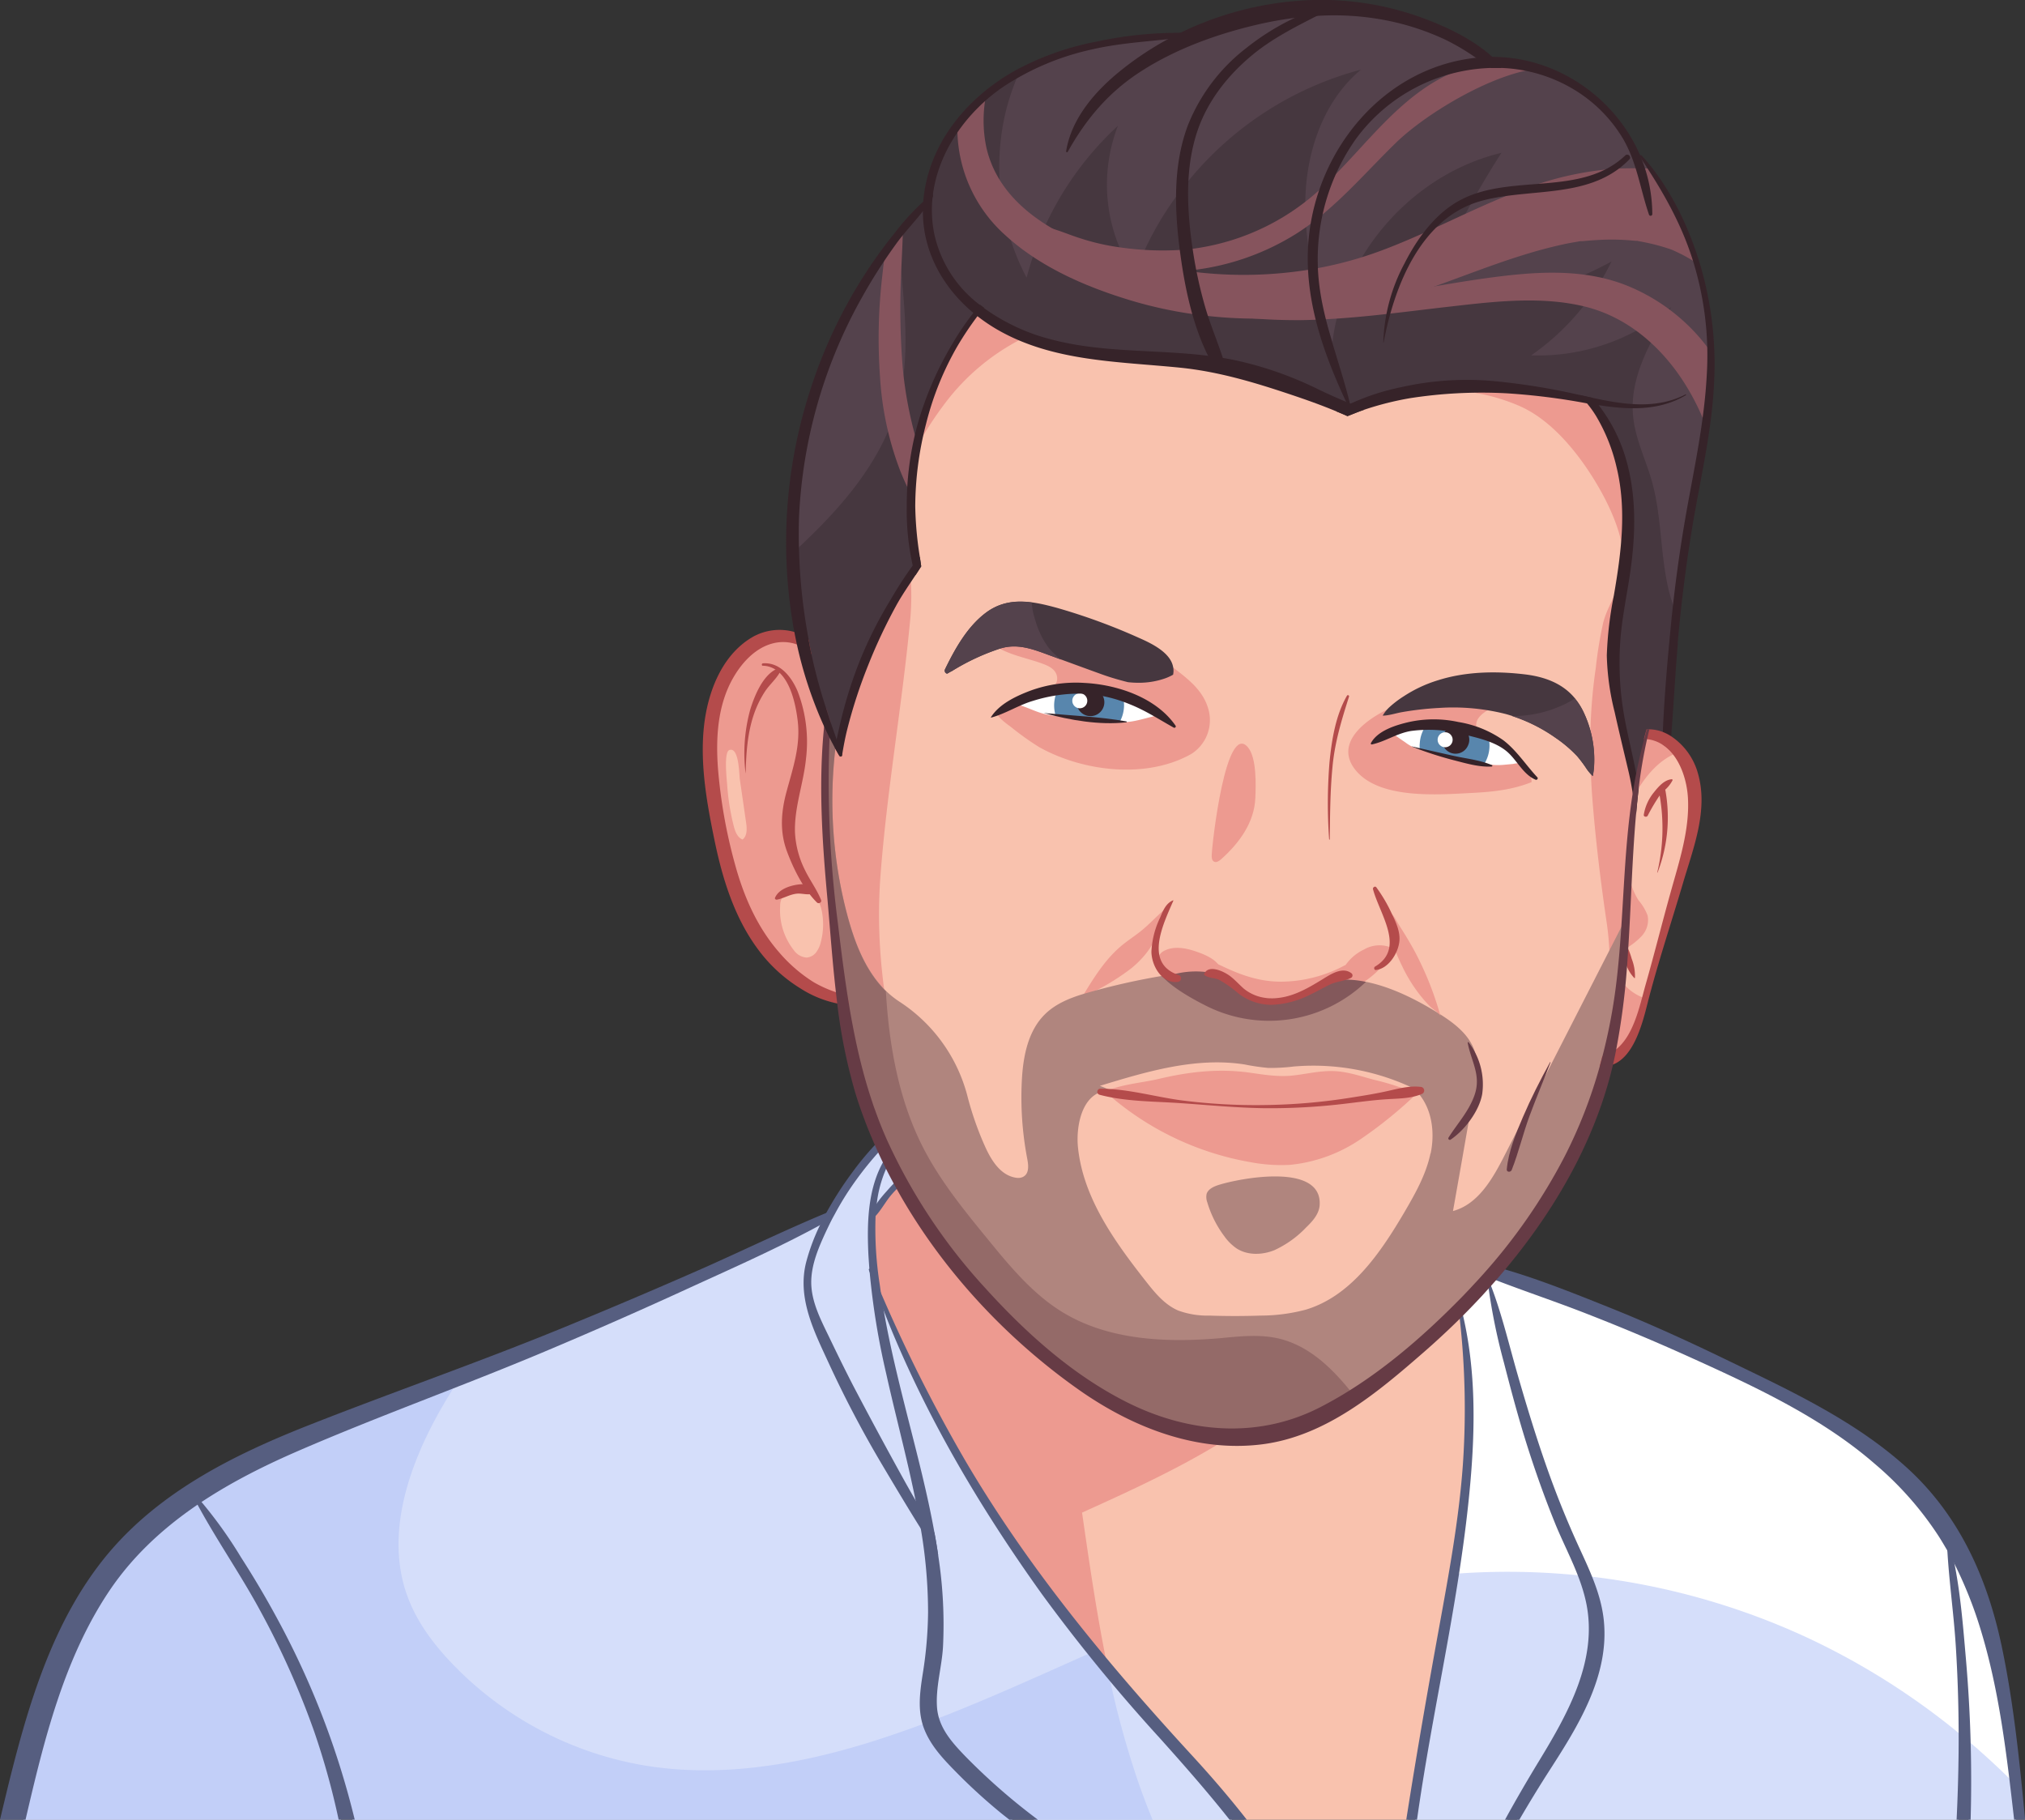 <svg xmlns="http://www.w3.org/2000/svg" viewBox="0 0 484.61 435.5"><rect x="0" y="0" width="484.61" height="435.5" fill="#333333" stroke="none"/><defs><style>.cls-1{fill:#f9c2ae;}.cls-2{fill:#ed9a90;}.cls-3{fill:#fff;}.cls-4{fill:#b2c2f6;opacity:0.55;}.cls-5{fill:#565e80;}.cls-6{fill:#b0857e;}.cls-10,.cls-7{fill:#83585b;}.cls-7{opacity:0.6;}.cls-8{fill:#54424c;}.cls-9{fill:none;}.cls-11{fill:#46373f;}.cls-12{fill:#86545d;}.cls-13{fill:#b44b4b;}.cls-14{fill:#663b45;}.cls-15{fill:#362329;}.cls-16{fill:#5886ad;}</style></defs><title>Element 1</title><g id="Ebene_2" data-name="Ebene 2"><g id="Layer_1" data-name="Layer 1"><path class="cls-1" d="M294.77,342.47a55.74,55.74,0,0,1-24.5-5.94c-11.59-5.64-23-14.79-35-28a134.47,134.47,0,0,1-23.65-35.78c-1-2.3-2-4.7-2.82-7.11v0c-.17-.47-.34-.95-.5-1.43-.9-2.66-1.73-5.44-2.46-8.28v0c-1-3.76-1.87-7.84-2.71-12.48-.17-1-.35-2-.51-3-.07-.4-.14-.81-.2-1.22l-.09-.57c-.91-5.78-1.63-11.57-2.34-17.48a263.09,263.09,0,0,1-2-44.69.53.53,0,0,1,.42-.5h.11a.54.54,0,0,1,.48.29c.43.86.84,1.65,1.25,2.39l.82,1.46c.28-1.61.65-3.64,1.15-5.64a121.49,121.49,0,0,1,4.94-15.2A128.51,128.51,0,0,1,214,144.62c1.14-2.07,2.48-4.08,3.78-6l.83-1.24c.43-.64.85-1.28,1.27-1.94-.11-.69-.21-1.38-.31-2.07a85.53,85.53,0,0,1-1.1-12.27,79.76,79.76,0,0,1,2.61-19.82,71.85,71.85,0,0,1,7.51-18.61,76.52,76.52,0,0,1,4.87-7.3.5.5,0,0,1,.36-.21h.07a.52.52,0,0,1,.33.12,39.22,39.22,0,0,0,4.43,3c11,6.45,23.76,7.5,36.1,8.52,2.55.21,5.18.43,7.75.69,8.66.88,16.82,3.2,26.42,6.41,4.37,1.46,7.91,2.76,11.14,4.11.86.35,1.64.68,2.36,1l0,0h0c1.2-.48,2.45-1,3.71-1.41.18-.07.37-.13.57-.19a74.7,74.7,0,0,1,10.61-2.64,101.31,101.31,0,0,1,17-1.3c1.92,0,4,0,6.07.12a141.3,141.3,0,0,1,17,2l2.33.38a.53.53,0,0,1,.33.19,26.49,26.49,0,0,1,2.25,3.16,42.88,42.88,0,0,1,5,12.36c2.51,10.41,1.05,20.94-.65,30.83a88.78,88.78,0,0,0-1.69,14.28,60,60,0,0,0,1.87,13.44c.78,3.54,1.64,7.13,2.46,10.6l.81,3.44c.38,1.59.72,3.32,1.06,5.43a.28.28,0,0,1,0,.09.31.31,0,0,1,0,.09c-1.31,8.33-1.82,16.91-2.31,25.21-.37,6.29-.76,12.79-1.49,19.16A137.52,137.52,0,0,1,384,252.93q-.3,1.19-.63,2.37A116.7,116.7,0,0,1,374.94,277a137.26,137.26,0,0,1-20,28.83c-.76.85-1.51,1.68-2.25,2.45s-1.57,1.67-2.42,2.54c-12,12.24-23.17,20.93-34.23,26.58a46.25,46.25,0,0,1-21.24,5.08Zm72.15-79.19c-.7,1.47-1.35,2.9-2,4.32-1.86,4.36-3.43,8.29-3.81,12.32a.17.17,0,0,0,.15-.07c.88-2.25,1.6-4.64,2.3-7,.61-2,1.24-4.08,2-6.08Q366.23,265,366.92,263.28ZM352.3,251.65q.24.82.51,1.62c.93,2.9,1.81,5.65.51,9.2a29.63,29.63,0,0,1-4.11,7c-.53.74-1.07,1.49-1.59,2.27,3.21-2.47,6-6.62,6.57-10A16.19,16.19,0,0,0,352.3,251.65Zm-13.63,8.89a25.4,25.4,0,0,0-5.57.86l-.68.15c-3.08.71-6.31,1.21-8.91,1.62-2.88.45-5.67.81-8.39,1.09,2.38-.18,4.84-.43,7.4-.73l1.65-.2c2.57-.32,5.23-.64,7.88-.81l1.13-.06a19.55,19.55,0,0,0,7-1.21c.1-.05.13-.21.11-.34s-.07-.25-.18-.26A10.1,10.1,0,0,0,338.67,260.54Zm-75.39.51c-.12,0-.16.1-.17.18a.18.18,0,0,0,.13.21c4.74,1.29,9.78,1.54,14.66,1.77l1.21.06c-1.11-.19-2.22-.41-3.31-.61a68.44,68.44,0,0,0-12.51-1.61v0Zm25.48-28a4.6,4.6,0,0,0,1.56.48,6.81,6.81,0,0,1,1.72.5,17.47,17.47,0,0,1,3.42,2.33c.41.32.82.65,1.24,1a12.45,12.45,0,0,0,7.52,2.62h.15a22.1,22.1,0,0,0,9-2.43c.84-.38,1.67-.83,2.47-1.26s1.42-.76,2.15-1.11a12.72,12.72,0,0,1,2.66-.83,10.89,10.89,0,0,0,2.46-.79.2.2,0,0,0,0-.18,2.55,2.55,0,0,0-1.67-.58c-1.48,0-3.15,1-4.49,1.86l-.26.16c-3.36,2-7.54,4.61-12.27,4.61h-.27a10.82,10.82,0,0,1-6.95-2.45c-.49-.41-.95-.86-1.39-1.29a22.08,22.08,0,0,0-1.87-1.65,7.69,7.69,0,0,0-3.91-1.56A1.42,1.42,0,0,0,288.76,233.1Zm-9-16.1a10.8,10.8,0,0,0-1.36,2.6l-.11.26a20.52,20.52,0,0,0-2,7.91c0,2.74,1.93,6.72,5.25,6.72a3.25,3.25,0,0,0,.44,0,.35.35,0,0,0,.34-.31c0-.1,0-.23-.23-.31a7.09,7.09,0,0,1-4.52-3.78C275.86,226.28,278,221,279.74,217Zm49.45-4a39.58,39.58,0,0,0,1.57,4.17c2.09,5,4.46,10.74-1,14.33,2.39-.67,4.29-3.7,4.56-6.28.22-2.07-.76-4.27-1.7-6.18A37.12,37.12,0,0,0,329.19,213ZM342,174.33a34.09,34.09,0,0,1,8.24,1.07l.7.17c3.42.84,7.3,1.8,9.87,4.26a23.1,23.1,0,0,1,2,2.32,13.56,13.56,0,0,0,3.1,3.17c-.71-.8-1.39-1.64-2.06-2.45a30.76,30.76,0,0,0-5-5.22,24,24,0,0,0-10.06-4.07,28.45,28.45,0,0,0-5.56-.57,24.27,24.27,0,0,0-5.42.61c-1.54.36-6,1.38-7.92,3.87a27.44,27.44,0,0,0,3.24-1.23,20.15,20.15,0,0,1,5-1.66A25.81,25.81,0,0,1,342,174.33Zm5.74-5.52a47.34,47.34,0,0,1,12.74,1.56,39.28,39.28,0,0,1,12.05,5.74,31.55,31.55,0,0,1,5.27,4.49,18.92,18.92,0,0,1,1.68,2.21c.22.31.43.62.66.93s.39.53.64.82c0-.37.09-.76.12-1.16a26.09,26.09,0,0,0-2.55-13c-2.38-4.89-6.75-7.65-13.36-8.46a64,64,0,0,0-7.66-.48,43.63,43.63,0,0,0-13.14,1.87,31.85,31.85,0,0,0-8,3.76,24.9,24.9,0,0,0-3.25,2.45,10,10,0,0,0-1,1.1H332c.6-.09,1.22-.24,1.82-.38s1.08-.26,1.6-.35a75.16,75.16,0,0,1,8.87-1C345.47,168.84,346.65,168.81,347.75,168.81Zm-26.47,1.08a36.26,36.26,0,0,0-1.84,6.79C320,174.45,320.57,172.23,321.28,169.89Zm-63.07-4.28h.88A32,32,0,0,1,270,168a53.7,53.7,0,0,1,7.51,3.87l1.66,1c-4.66-5.82-13.1-8.27-19.67-8.61-.6,0-1.21,0-1.8,0a28.87,28.87,0,0,0-10.34,1.8c-2.65,1-5.81,2.42-7.8,4.64,1.19-.43,2.36-1,3.49-1.48a36.3,36.3,0,0,1,4.6-1.87A36.83,36.83,0,0,1,258.21,165.61Zm-15.64-9.54a43.64,43.64,0,0,1,14.6,3l1.29.47c4.47,1.63,9.09,3.31,13.9,3.32h0a18.8,18.8,0,0,0,6.25-1,11.26,11.26,0,0,0,1.61-.73,3.93,3.93,0,0,0,0-1.53c-.64-2.93-4.43-5-7.66-6.38a142.75,142.75,0,0,0-19.72-7.2,33.15,33.15,0,0,0-8.63-1.51,12.79,12.79,0,0,0-8,2.61c-4.25,3.22-7,8.18-9.43,13l-.11.23a.15.15,0,0,0,0,.17.05.05,0,0,0,0,0l.54-.3c4-2.17,8.36-5.35,12.22-5.87C240.62,154.27,241.32,156.07,242.57,156.07Z"/><path class="cls-2" d="M215,255.38c-3.53-15.69-5.48-30-4.28-45.93,1.57-20.69,5.27-41.26,7.17-61.87a65,65,0,0,0,.06-9.17l-.13.19c-1.3,1.94-2.64,4-3.78,6a128.51,128.51,0,0,0-6.86,14.62,121.49,121.49,0,0,0-4.94,15.2c-.5,2-.87,4-1.15,5.64l-.82-1.46c-.41-.74-.82-1.53-1.25-2.39a.54.54,0,0,0-.48-.29h-.11a.53.53,0,0,0-.42.5,263.09,263.09,0,0,0,2,44.69c.71,5.91,1.43,11.7,2.34,17.48l.09.57c.06.41.13.82.2,1.22.16,1,.34,2,.51,3,.84,4.64,1.73,8.72,2.71,12.48v0c.24.95.5,1.9.77,2.83C210.12,258.05,213.67,257,215,255.38Z"/><path class="cls-2" d="M391.26,189.73c-.34-2.11-.68-3.84-1.06-5.43l-.81-3.44c-.82-3.47-1.68-7.06-2.46-10.6a60,60,0,0,1-1.87-13.44,88.78,88.78,0,0,1,1.69-14.28l.24-1.41c-1.14,2.59-2.61,5.14-3.32,7.87a99.11,99.11,0,0,0-1.78,10.88,123.65,123.65,0,0,0-1.31,17.47,24.35,24.35,0,0,1,.33,6.05c0,.4-.07.79-.12,1.16l-.1-.12q.15,3.94.48,7.93c.78,9.52,1.94,19,3.35,28.56,1,6.82.76,13.67.76,20.57,0,1.89,0,3.8.07,5.73.89-4.22,1.6-8.55,2.11-12.95.73-6.37,1.12-12.87,1.49-19.16.49-8.3,1-16.88,2.31-25.21a.31.31,0,0,0,0-.09A.28.28,0,0,0,391.26,189.73Z"/><path class="cls-2" d="M244.46,81.12a46.29,46.29,0,0,1-5.78-2.86,39.22,39.22,0,0,1-4.43-3,.52.52,0,0,0-.33-.12h-.07a.5.5,0,0,0-.36.21,76.52,76.52,0,0,0-4.87,7.3,71.85,71.85,0,0,0-7.51,18.61c-.38,1.49-.7,2.95-1,4.4a85.74,85.74,0,0,1,6.32-9.51A53.31,53.31,0,0,1,244.46,81.12Z"/><path class="cls-3" d="M81.52,435.5a178.12,178.12,0,0,0-5.86-21.19,198.41,198.41,0,0,0-12.74-28.64c-2.44-4.53-5.17-9-7.82-13.26-2.51-4.06-5.1-8.27-7.42-12.53a.44.44,0,0,0-.3-.23l-.12,0a.46.46,0,0,0-.25.08C37.8,366,30.75,372.92,25.46,380.93,14.72,397.2,10,416.61,5.63,435.5Z"/><path class="cls-1" d="M210.35,309.47l0,.12a371.29,371.29,0,0,0,20,39.78c16.68,28.53,38,53.08,54.76,71.28,4.69,5.1,8.89,10,12.69,14.85H337c2.48-15.88,5.2-31.34,7.88-46.08l.18-1c2.24-12.32,4.56-25.05,5.48-37.8a195.6,195.6,0,0,0-.75-35.06.48.48,0,0,0-.31-.4.47.47,0,0,0-.17,0,.5.5,0,0,0-.31.14c-1.3,1.33-2.65,2.67-4,4-8.65,8.28-28.54,14.51-42.06,16.75a40.78,40.78,0,0,1-5.32.52c-13.34.42-25.28-5.66-32.95-10.83-20.17-13.61-36.34-32.72-45.55-53.8a.48.48,0,0,0-.44-.29l-.11,0a.48.48,0,0,0-.34.53l.06.44c.63,4.63,1.1,9.25,1.47,13.17.26,2.68.37,5.3.45,8-.46-2.32-.91-4.7-1.26-7.08-.24-1.64-.47-3.29-.7-4.94a.49.49,0,0,0-.27-.38.54.54,0,0,0-.21-.05.46.46,0,0,0-.27.11l-.64.49c-.43.34-.88.68-1.3,1.06a31.63,31.63,0,0,0-2.77,2.89,26.25,26.25,0,0,0-1.6,2.19,24,24,0,0,1-2,2.61.51.51,0,0,0-.13.29,86.4,86.4,0,0,0,1,16.62Q210.2,308.5,210.35,309.47Z"/><path class="cls-3" d="M219.13,359.56a.47.47,0,0,1-.42-.24c-.92-1.58-1.74-3-2.49-4.36C212.15,347.68,208,340,204,332.25c-2.15-4.11-4.15-8.24-5.83-11.74-.19-.41-.39-.81-.59-1.22-1.88-3.87-3.83-7.87-3.86-12.26s1.7-8.45,3.64-12.63c.48-1,1-2.07,1.52-3.08a.5.5,0,0,1,.19-.19l.21-.12a.3.3,0,0,0,.12-.37.47.47,0,0,1,0-.37c1-1.84,2.07-3.66,3.21-5.41a81.34,81.34,0,0,1,13.26-15.42.42.42,0,0,1,.3-.12.25.25,0,0,1,.17,0,.48.48,0,0,1,.31.39l.06.45.42,3.27c.25,2.07.54,4.27.88,6.74h0a.5.5,0,0,1-.25.49,22.21,22.21,0,0,0-5.33,4.76,25.24,25.24,0,0,0-2.21,2.78.49.49,0,0,1-.37.21.63.63,0,0,1-.19,0,.5.5,0,0,1-.29-.52,29.57,29.57,0,0,1,3.73-11.28s0,0,0-.05a.22.22,0,0,0-.14-.11c-4.77,6.74-5.06,15.41-4.66,23.78.06,1.19.13,2.28.21,3.35a.5.5,0,0,1-.09.32v0l.12.32,0,.13a175.8,175.8,0,0,0,3.92,24.1c.92,4.17,2,8.42,3,12.53,1.43,5.86,2.9,11.93,4.11,17.94a.49.49,0,0,1-.29.55A.4.4,0,0,1,219.13,359.56Z"/><path class="cls-3" d="M57.29,373c3.25,5.06,6.31,10.26,9.09,15.46a198.43,198.43,0,0,1,18,47.05H242.3c-1-.74-1.89-1.49-2.82-2.26a137.67,137.67,0,0,1-10.24-9.37c-2.61-2.66-5.86-6-7.52-10-1.81-4.37-1.08-9.09-.43-13.25a98.8,98.8,0,0,0,1.28-14.78,118.73,118.73,0,0,0-1.76-20.13.36.36,0,0,0-.07-.18c-2.72-4.34-5.39-8.81-8-13.14l-.94-1.57a264.65,264.65,0,0,1-13-24.75l-.66-1.41c-3.35-7.21-6.81-14.67-4.71-22.65a48.38,48.38,0,0,1,3.22-8.59.5.5,0,0,0,.05-.21.5.5,0,0,0-.23-.42.48.48,0,0,0-.26-.07.36.36,0,0,0-.2.06c-8.38,4.51-17.2,8.55-25.73,12.46l-5.2,2.38c-11.24,5.19-23,10.37-35,15.41-8.91,3.75-18.06,7.32-26.92,10.79C92.6,338,81.65,342.25,71,346.86A147.11,147.11,0,0,0,48,359.07a.48.48,0,0,0-.21.34.5.5,0,0,0,.11.39A110.93,110.93,0,0,1,57.29,373Z"/><path class="cls-3" d="M361.14,323.18c.51,1.89,1,3.84,1.59,5.75,2.53,8.81,4.75,15.9,7,22.31s4.95,13.1,7.91,19.55l.18.39c2.44,5.31,5,10.81,5.57,16.73,1.33,13.34-6.54,25.56-12.86,35.38-2.75,4.27-5.22,8.32-7.45,12.21H468.7q.42-8.08.49-16.28c.07-8.52-.16-17-.66-25.13-.24-3.77-.63-7.59-1-11.29s-.8-7.79-1-11.68a.52.52,0,0,0-.07-.21c-.67-1.19-1.31-2.29-2-3.35a79.39,79.39,0,0,0-15.64-17.71c-12.11-10.5-26.73-17.55-43.2-25-8.11-3.69-16.65-7.3-25.4-10.73-3.93-1.55-8-3-11.87-4.41-3.42-1.24-7-2.51-10.41-3.84l-.18,0a.42.42,0,0,0-.34.17c-.33.4-.66.79-1,1.18a.48.48,0,0,0-.08.49C358.28,312.71,359.73,318,361.14,323.18Z"/><path class="cls-3" d="M469.89,395.78l.13,1.5a334.81,334.81,0,0,1,1.11,38.22h11.33l0-.25c-1.74-15.17-3.54-30.87-8.1-45.63a99.49,99.49,0,0,0-6.15-15.45v0a.49.49,0,0,0-.43-.26.32.32,0,0,0-.14,0,.48.48,0,0,0-.3.55A199.22,199.22,0,0,1,469.89,395.78Z"/><path class="cls-3" d="M360.73,435.5c2.72-5,5.51-9.71,8.14-14,7.47-12.31,13.95-24.46,11.25-37.82-1-4.77-3-9.24-5-13.56-.74-1.61-1.5-3.28-2.19-4.93-2.48-5.93-4.78-12.25-7-19.33-1.79-5.66-3.5-11.8-5.52-19.9A152.46,152.46,0,0,1,356.71,308a.49.49,0,0,0-.33-.4l-.15,0a.49.49,0,0,0-.34.17c-2,2.27-4,4.52-6.1,6.69a.46.46,0,0,0-.13.45c3.44,14.72,2.63,30,1.72,40.14-1.43,16.14-4.4,32.32-7.27,48-1.67,9.14-3.41,18.6-4.82,27.95q-.33,2.22-.66,4.5Z"/><path class="cls-3" d="M217.47,342c2.07,8.13,4.2,16.54,5.71,24.94.33,1.82.63,3.64.88,5.39,0,0,0,0,0,.06a106.57,106.57,0,0,1,1.13,21.75c-.11,1.87-.41,3.8-.7,5.66a39.07,39.07,0,0,0-.72,8.82c.33,4.82,3.4,8.39,6.79,11.92a148.09,148.09,0,0,0,17,15h47.24c-5.38-6.82-11.14-13.37-17-19.94a412.22,412.22,0,0,1-28.06-34.29c-16.86-23.53-29.23-45.68-37.82-67.73a.46.46,0,0,0-.45-.3h-.11a.48.48,0,0,0-.33.55c1.44,8.35,3.45,16.5,5.74,25.52Z"/><path class="cls-4" d="M81.52,435.5a178.12,178.12,0,0,0-5.86-21.19,198.41,198.41,0,0,0-12.74-28.64c-2.44-4.53-5.17-9-7.82-13.26-2.51-4.06-5.1-8.27-7.42-12.53a.44.44,0,0,0-.3-.23l-.12,0a.46.46,0,0,0-.25.08C37.8,366,30.75,372.92,25.46,380.93,14.72,397.2,10,416.61,5.63,435.5Z"/><path class="cls-4" d="M219.13,359.56a.47.47,0,0,1-.42-.24c-.92-1.58-1.74-3-2.49-4.36C212.15,347.68,208,340,204,332.25c-2.15-4.11-4.15-8.24-5.83-11.74-.19-.41-.39-.81-.59-1.22-1.88-3.87-3.83-7.87-3.86-12.26s1.7-8.45,3.64-12.63c.48-1,1-2.07,1.52-3.08a.5.5,0,0,1,.19-.19l.21-.12a.3.3,0,0,0,.12-.37.47.47,0,0,1,0-.37c1-1.84,2.07-3.66,3.21-5.41a81.34,81.34,0,0,1,13.26-15.42.42.42,0,0,1,.3-.12.25.25,0,0,1,.17,0,.48.48,0,0,1,.31.39l.06.45.42,3.27c.25,2.07.54,4.27.88,6.74h0a.5.5,0,0,1-.25.49,22.21,22.21,0,0,0-5.33,4.76,25.24,25.24,0,0,0-2.21,2.78.49.49,0,0,1-.37.21.63.63,0,0,1-.19,0,.5.5,0,0,1-.29-.52,29.57,29.57,0,0,1,3.73-11.28s0,0,0-.05a.22.22,0,0,0-.14-.11c-4.77,6.74-5.06,15.41-4.66,23.78.06,1.19.13,2.28.21,3.35a.5.5,0,0,1-.09.32v0l.12.32,0,.13a175.8,175.8,0,0,0,3.92,24.1c.92,4.17,2,8.42,3,12.53,1.43,5.86,2.9,11.93,4.11,17.94a.49.49,0,0,1-.29.55A.4.4,0,0,1,219.13,359.56Z"/><path class="cls-2" d="M306.16,335.29c-1.06.28-2.14.52-3.23.7a40.78,40.78,0,0,1-5.32.52c-13.34.42-25.28-5.66-32.95-10.83-20.17-13.61-36.34-32.72-45.55-53.8a.48.48,0,0,0-.44-.29l-.11,0a.48.48,0,0,0-.34.53l.06.44c.63,4.63,1.1,9.25,1.47,13.17.26,2.68.37,5.3.45,8-.46-2.32-.91-4.7-1.26-7.08-.24-1.64-.47-3.29-.7-4.94a.49.49,0,0,0-.27-.38.54.54,0,0,0-.21-.05.46.46,0,0,0-.27.11l-.64.49c-.43.34-.88.68-1.3,1.06a31.63,31.63,0,0,0-2.77,2.89,26.25,26.25,0,0,0-1.6,2.19,24,24,0,0,1-2,2.61.51.51,0,0,0-.13.29,86.4,86.4,0,0,0,1,16.62q.12,1,.27,2l0,.12a371.29,371.29,0,0,0,20,39.78,359.52,359.52,0,0,0,34.47,48.24c-2.39-11.8-4.12-23.76-5.84-35.68C275.42,354.56,292.39,346.76,306.16,335.29Z"/><path class="cls-4" d="M57.29,373c3.25,5.06,6.31,10.26,9.09,15.46a198.43,198.43,0,0,1,18,47.05H242.3c-1-.74-1.89-1.49-2.82-2.26a137.67,137.67,0,0,1-10.24-9.37c-2.61-2.66-5.86-6-7.52-10-1.81-4.37-1.08-9.09-.43-13.25a98.8,98.8,0,0,0,1.28-14.78,118.73,118.73,0,0,0-1.76-20.13.36.36,0,0,0-.07-.18c-2.72-4.34-5.39-8.81-8-13.14l-.94-1.57a264.65,264.65,0,0,1-13-24.75l-.66-1.41c-3.35-7.21-6.81-14.67-4.71-22.65a48.38,48.38,0,0,1,3.22-8.59.5.5,0,0,0,.05-.21.5.5,0,0,0-.23-.42.48.48,0,0,0-.26-.07.36.36,0,0,0-.2.06c-8.38,4.51-17.2,8.55-25.73,12.46l-5.2,2.38c-11.24,5.19-23,10.37-35,15.41-8.91,3.75-18.06,7.32-26.92,10.79C92.6,338,81.65,342.25,71,346.86A147.11,147.11,0,0,0,48,359.07a.48.48,0,0,0-.21.34.5.5,0,0,0,.11.39A110.93,110.93,0,0,1,57.29,373Z"/><path class="cls-4" d="M217.47,342c2.07,8.13,4.2,16.54,5.71,24.94.33,1.82.63,3.64.88,5.39,0,0,0,0,0,.06a106.57,106.57,0,0,1,1.13,21.75c-.11,1.87-.41,3.8-.7,5.66a39.07,39.07,0,0,0-.72,8.82c.33,4.82,3.4,8.39,6.79,11.92a148.09,148.09,0,0,0,17,15h28.28q-1.77-4.28-3.29-8.63a215.74,215.74,0,0,1-7-25.28c-5.24-6.24-10.73-13.11-15.89-20.32-16.86-23.53-29.23-45.68-37.82-67.73a.46.46,0,0,0-.45-.3h-.11a.48.48,0,0,0-.33.55c1.44,8.35,3.45,16.5,5.74,25.52Z"/><path class="cls-4" d="M363.08,435.5H468.7q.42-8.08.49-16.28c0-1.37,0-2.73,0-4.1a172.51,172.51,0,0,0-36.27-23,169.91,169.91,0,0,0-52.42-14.83,38.45,38.45,0,0,1,2.88,10.62c1.33,13.34-6.54,25.56-12.86,35.38C367.78,427.56,365.31,431.61,363.08,435.5Z"/><path class="cls-4" d="M471.13,435.5h11.33l0-.25c-.35-3-.7-6.06-1.07-9.11q-4.94-4.89-10.23-9.39Q471.42,426.22,471.13,435.5Z"/><path class="cls-4" d="M360.73,435.5c2.72-5,5.51-9.71,8.14-14,7.47-12.31,13.95-24.46,11.25-37.82a40.88,40.88,0,0,0-2-6.63,170,170,0,0,0-29.42-.45c-1.37,8.92-3,17.78-4.59,26.48-1.67,9.14-3.41,18.6-4.82,27.95q-.33,2.22-.66,4.5Z"/><path class="cls-4" d="M247.61,435.5h47.24c-5.38-6.82-11.14-13.37-17-19.94-5-5.62-11-12.41-17.06-19.9-12.11,5.37-24.17,10.9-36.49,15.66,1.06,3.52,3.58,6.38,6.3,9.22A148.09,148.09,0,0,0,247.61,435.5Z"/><path class="cls-4" d="M57.29,373c3.25,5.06,6.31,10.26,9.09,15.46a198.43,198.43,0,0,1,18,47.05H242.3c-1-.74-1.89-1.49-2.82-2.26a137.67,137.67,0,0,1-10.24-9.37c-2.61-2.66-5.86-6-7.52-10-.19-.47-.35-.94-.49-1.41-4.65,1.73-9.34,3.35-14.08,4.8-17.58,5.36-36.24,8.33-54.31,5a83,83,0,0,1-44.51-24c-4.56-4.74-8.63-10.15-10.88-16.4-5.4-15,.57-31.75,8.52-45.46q1.43-2.44,2.93-4.83l-5.72,2.24C92.6,338,81.65,342.25,71,346.86A147.11,147.11,0,0,0,48,359.07a.48.48,0,0,0-.21.34.5.5,0,0,0,.11.39A110.93,110.93,0,0,1,57.29,373Z"/><path class="cls-4" d="M81.52,435.5a178.12,178.12,0,0,0-5.86-21.19,198.41,198.41,0,0,0-12.74-28.64c-2.44-4.53-5.17-9-7.82-13.26-2.51-4.06-5.1-8.27-7.42-12.53a.44.44,0,0,0-.3-.23l-.12,0a.46.46,0,0,0-.25.08C37.8,366,30.75,372.92,25.46,380.93,14.72,397.2,10,416.61,5.63,435.5Z"/><path class="cls-5" d="M224.53,372.26c-1.43-2.12-2.81-4.27-4.18-6.45-3.06-4.87-6-9.82-8.92-14.72a266.07,266.07,0,0,1-13.07-24.79c-3.55-7.7-7.68-15.72-5.39-24.4a48.84,48.84,0,0,1,3.25-8.67h0c.46-1,.95-1.91,1.46-2.85a83.63,83.63,0,0,1,6.07-9.51,69.21,69.21,0,0,1,12.2-13l.77-.62c.39-.3.78-.6,1.18-.89s.75-.55,1.13-.82c.15.44.31.87.48,1.3h0q-.69.58-1.38,1.2l-.81.73c-.38.33-.75.67-1.12,1A81.13,81.13,0,0,0,203,285.13q-1.71,2.61-3.19,5.38c-.19.34-.38.69-.55,1-.53,1-1,2-1.51,3.06-1.79,3.84-3.64,8.08-3.61,12.42.05,4.74,2.42,9.12,4.41,13.27,1.89,3.93,3.81,7.86,5.82,11.73q6,11.43,12.24,22.69,1.22,2.19,2.48,4.36h0c1.5,2.59,3,5.18,4.53,7.77Q224.14,369.55,224.53,372.26Z"/><path class="cls-5" d="M208.45,292c1.88-1.37,3.17-4,4.68-5.83a32,32,0,0,1,2.73-2.85,29.61,29.61,0,0,0,3.22-2.78.43.43,0,0,0-.42-.7c-2.45.76-4.87,3.44-6.55,5.33s-3.7,4.3-3.76,6.77a.07.07,0,0,0,.1.06Z"/><path class="cls-5" d="M344.43,389.33c-2.8,15.38-5.48,30.75-7.89,46.17h2.57c.21-1.48.42-2.95.65-4.43,3.82-25.35,9.81-50.37,12.09-75.95,1.2-13.44,1.34-27.13-1.73-40.3-.15-.64-.3-1.27-.46-1.91a.32.32,0,0,0-.62.11c.11.87.2,1.73.3,2.6a194.45,194.45,0,0,1,.74,35C349.14,363.64,346.76,376.48,344.43,389.33Z"/><path class="cls-5" d="M365.48,346c2.08,6.55,4.39,13,7,19.37,2.53,6,5.83,11.9,7.15,18.39,2.75,13.62-4.46,26.39-11.19,37.47-2.86,4.7-5.64,9.46-8.28,14.29h3.43c2.32-4,4.77-8,7.3-11.94,6.76-10.49,14.26-22.48,12.93-35.7-.61-6.14-3.25-11.76-5.79-17.28q-4.4-9.56-7.89-19.5c-2.58-7.34-4.85-14.8-7-22.28s-3.91-15.12-6.81-22.35c-.06-.17-.34-.15-.32.05a141.75,141.75,0,0,0,3.89,19.55C361.62,332.75,363.39,339.41,365.48,346Z"/><path class="cls-5" d="M208.05,303.63c0,.28,0,.55.07.82a179.13,179.13,0,0,0,3.93,24.16c2.25,10.14,5,20.25,7.06,30.47h0q.69,3.36,1.24,6.73a118.78,118.78,0,0,1,1.75,20.05,97.77,97.77,0,0,1-1.27,14.7c-.71,4.54-1.35,9.15.46,13.52,1.65,4,4.69,7.14,7.63,10.13a134.25,134.25,0,0,0,10.27,9.4c.78.65,1.58,1.26,2.37,1.89h6.83a148.44,148.44,0,0,1-17.49-15.3c-3.14-3.27-6.32-6.8-6.66-11.62s1.15-9.65,1.43-14.41a107.75,107.75,0,0,0-1.14-21.9h0q-.39-2.72-.89-5.41c-1.68-9.34-4.1-18.58-6.4-27.65-2.13-8.44-4.24-16.9-5.73-25.48-.25-1.44-.49-2.88-.7-4.32l-.27-1.95a85.52,85.52,0,0,1-1-16.52c.06-1,.16-2,.29-3a29.23,29.23,0,0,1,3.67-11.09c.34-.56-.54-1.23-.93-.69-4.88,6.9-5.14,15.87-4.75,24.09Q207.93,302,208.05,303.63Z"/><path class="cls-5" d="M211.51,313.72c9.43,24.22,22.86,46.89,37.87,67.84a409.62,409.62,0,0,0,28.1,34.33c5.77,6.43,11.44,12.88,16.77,19.61h4.13c-4.08-5.21-8.4-10.25-12.93-15.18-20.29-22.07-39.44-45.09-54.7-71.2a373,373,0,0,1-19.94-39.72q-1.23-2.81-2.4-5.63a.27.27,0,0,0-.36-.14.22.22,0,0,0-.12.29c.07.18.12.36.19.53C209.18,307.57,210.31,310.65,211.51,313.72Z"/><path class="cls-5" d="M6.11,435.5c4.37-18.8,9.07-38.14,19.74-54.3,10.81-16.38,28-26.36,45.37-33.9,19.48-8.45,39.49-15.57,59.06-23.81q17.61-7.41,35-15.41C176.39,303,187.7,298,198.44,292a5.2,5.2,0,0,1,.67-2.16.79.79,0,0,0-.3,0c-10.77,4.42-21.25,9.59-31.91,14.27s-21.4,9.24-32.19,13.66c-20.28,8.32-40.95,15.46-61.32,23.51-17.65,7-35.32,15.81-47.8,30.87-13,15.75-18.9,36-23.76,55.72Q.9,431.71,0,435.5Z"/><path class="cls-5" d="M357.77,306.29c7.39,2.85,14.91,5.35,22.28,8.25q12.81,5,25.38,10.72C420.3,332,436,339.35,448.52,350.21a79.4,79.4,0,0,1,15.54,17.61c.69,1.09,1.34,2.2,2,3.33s1.18,2.14,1.73,3.23h0a99.87,99.87,0,0,1,6.13,15.37c4.56,14.79,6.33,30.36,8.09,45.74h2.63c-1.33-13.91-2.73-27.89-5.61-41.53-3.46-16.41-10.2-31.32-22.58-42.61s-28-18.52-42.7-25.64c-9.33-4.53-18.75-8.84-28.36-12.7-8.37-3.35-16.84-6.77-25.5-9.29-1-.3-2-.58-3-.85-.62.77-1.24,1.52-1.89,2.26a1,1,0,0,0,.25.14Z"/><path class="cls-5" d="M468.72,419.22q-.08,8.14-.48,16.28h3.36a338.52,338.52,0,0,0-1.11-38.26c-.82-9.47-1.57-19.43-4.06-28.62a.27.27,0,0,0-.52.09c.33,8.47,1.62,16.94,2.15,25.41S468.79,410.85,468.72,419.22Z"/><path class="cls-5" d="M62.5,385.9a197.41,197.41,0,0,1,12.72,28.58,180.25,180.25,0,0,1,5.82,21h3.85a198.67,198.67,0,0,0-18.1-47.28q-4.25-7.94-9.11-15.49a105,105,0,0,0-10.09-14c-.39-.43-1,.15-.73.62C51.7,368.42,57.64,376.84,62.5,385.9Z"/><path class="cls-2" d="M272.82,223c-1.45,1.13-3,2.14-4.42,3.32-4,3.34-6.77,7.89-9.47,12.34a56.62,56.62,0,0,0,11.82-6.93c4.86-4,6.86-8.31,8.09-14.21C276.8,219.26,275,221.28,272.82,223Z"/><path class="cls-6" d="M360,276.64c-2.82,5.52-6.29,11.58-12.28,13.19q2-11.25,3.95-22.49a19.16,19.16,0,0,1-4.09,4.41c.52-.78,1.06-1.53,1.59-2.27a45.2,45.2,0,0,0,2.9-4.4c.24-1.39,1.23-2.71,1.47-4.1.31-1.78-.12-3.67-.1-5.47-.2-.74-.43-1.49-.67-2.24-.17-.53-.35-1.07-.51-1.62a16.94,16.94,0,0,1,1.15,2.6,11.35,11.35,0,0,0-.43-2.44c-1.3-4.35-5.34-7.24-9.21-9.61-7.15-4.37-15.52-8.21-23.6-7.74a10.92,10.92,0,0,0-2.2.73c-.74.35-1.46.74-2.16,1.11s-1.64.88-2.47,1.26a22.1,22.1,0,0,1-9,2.43h-.15a12.51,12.51,0,0,1-7.52-2.62c-.42-.31-.83-.63-1.24-1a17.43,17.43,0,0,0-3.42-2.32,6.45,6.45,0,0,0-1.72-.51,4.4,4.4,0,0,1-1.56-.49,1,1,0,0,1,.37-.35,20.65,20.65,0,0,0-7.78.36l-.73.13a9.32,9.32,0,0,0,1.43.61.28.28,0,0,1,.23.31.36.36,0,0,1-.34.32l-.44,0a4.13,4.13,0,0,1-2.6-1,162.76,162.76,0,0,0-19.07,4.29c-3.47,1-7,2.39-9.59,4.88-4.19,4-5.37,10.19-5.67,16a78.06,78.06,0,0,0,1.3,18.75c.3,1.59.51,3.61-1.11,4.35a2.73,2.73,0,0,1-1.44.18c-3.8-.49-6.06-4.16-7.59-7.58a75.72,75.72,0,0,1-4.26-12.29,38.45,38.45,0,0,0-16.32-22.37,21.49,21.49,0,0,1-3.78-3.2c-4.49-4.8-6.88-11.18-8.58-17.53a107.15,107.15,0,0,1-2.74-40.77c-.34-.62-.68-1.28-1-2a.53.53,0,0,0-.48-.3h-.11a.53.53,0,0,0-.42.5,263.09,263.09,0,0,0,2,44.69c.71,5.91,1.43,11.7,2.34,17.48l.09.57c.06.41.13.82.2,1.22.16,1,.33,2,.52,3,.83,4.64,1.71,8.72,2.7,12.48v0c.73,2.84,1.56,5.62,2.46,8.28.16.48.33,1,.5,1.43,0,0,0,0,0,0,.85,2.41,1.8,4.81,2.82,7.12a134.83,134.83,0,0,0,23.65,35.77c12,13.17,23.39,22.32,35,28a55.74,55.74,0,0,0,24.5,5.94h0A46.24,46.24,0,0,0,316,337.39c11.06-5.65,22.25-14.34,34.23-26.58.85-.88,1.67-1.73,2.42-2.54s1.49-1.6,2.25-2.45a137.26,137.26,0,0,0,20-28.83,116.68,116.68,0,0,0,8.43-21.69c.23-.8.44-1.58.64-2.38a134.07,134.07,0,0,0,3.44-18.64c.52-4.47.86-9,1.15-13.5Zm-17.67-.58c-1.05,5-3.61,9.55-6.21,14-5.76,9.79-12.75,20.1-23.62,23.37a42.28,42.28,0,0,1-10.87,1.42q-6.07.21-12.15,0a20.37,20.37,0,0,1-7.49-1.2c-3.28-1.39-5.64-4.29-7.84-7.1-7.47-9.52-14.95-19.91-16.18-32-.44-4.37.59-11.34,5.26-13.14h0c-.1,0-.14-.1-.13-.22a.17.17,0,0,1,.17-.17v0c.47,0,.94,0,1.42,0,.78,0,1.58.09,2.37.17,2.93.29,5.86.85,8.72,1.39,1.09.21,2.2.43,3.31.63-.4,0-.81,0-1.21-.06-2.35-.12-4.73-.23-7.1-.47a38.91,38.91,0,0,0,7.85.85c6.46.41,12.92.73,19.39.81A182.78,182.78,0,0,0,324.91,263c2.31-.37,5-.82,7.51-1.39l.68-.16a25.4,25.4,0,0,1,5.57-.86,10.1,10.1,0,0,1,1.48.11c.11,0,.16.17.18.26a.35.35,0,0,1-.11.34,7.34,7.34,0,0,1-.82.32C342.72,265.44,343.42,271.06,342.37,276.06Zm23.2-9.23c-.73,2-1.36,4.07-2,6.07-.7,2.31-1.42,4.7-2.3,7a.16.16,0,0,1-.15.07c.38-4,2-8,3.81-12.32.61-1.42,1.26-2.85,2-4.31Q366.23,265,365.57,266.83Z"/><path class="cls-2" d="M327.84,229.6c-2,.49-4,1-6,1.42a32.79,32.79,0,0,1-14.4,3.9c-5.82.21-10.67-1.62-15.58-4l-1.44-.56a18.82,18.82,0,0,0-2.25-.1c-2,0-4,.44-6.05.34-1.52-.08-5.9-2.41-4.11.63,1.16,1.95,3.89,3.24,5.89,4.07,7.94,3.3,16.77,3.63,25.37,3.68a43.48,43.48,0,0,0,9.27-.65,23.09,23.09,0,0,0,15.09-11A15,15,0,0,1,327.84,229.6Z"/><path class="cls-2" d="M331.73,229.76c.06-.1.11-.2.16-.3s.17-.37.2-.42q.32-.79.66-1.59a2.62,2.62,0,0,1,.3-.51,3,3,0,0,0-.74-.38,7.41,7.41,0,0,0-5.95.71,11.2,11.2,0,0,0-4.6,4.07c-1.62,3,3,5.75,4.62,2.7a5.37,5.37,0,0,1,3.38-2.37A3.9,3.9,0,0,1,331.73,229.76Z"/><path class="cls-2" d="M292.35,232.45c-.59-2.58-3.64-3.85-5.88-4.65-2.51-.89-5.55-1.53-8-.18-3,1.66-.32,6.29,2.7,4.62.75-.41,2.49.29,3.22.51a16.38,16.38,0,0,1,2.79,1.12C288,237.23,293.13,235.81,292.35,232.45Z"/><path class="cls-7" d="M323.39,333.17c-4.78-5.95-10.34-11.26-17.63-12.89-4.58-1-9.34-.44-14,0-12.92,1.08-26.66.45-37.69-6.37-7-4.34-12.39-10.86-17.62-17.26-5.65-6.91-11.35-13.9-15.45-21.84-5.94-11.53-8.23-24.58-9-37.58-.22-.22-.44-.43-.65-.66-4.49-4.8-6.88-11.18-8.58-17.53a107.1,107.1,0,0,1-2.74-40.76l-.48-.91c-.19-.35-.37-.71-.56-1.08a.54.54,0,0,0-.44-.29h-.15l-.13.05a.57.57,0,0,0-.2.18.51.51,0,0,0-.09.27c-.32,6.59-.33,13.42,0,20.55.31,7.64,1,15.65,2,24.14.57,4.73,1.15,9.38,1.82,14,.17,1.16.34,2.31.52,3.47l.09.57c.06.41.13.82.2,1.22s.15.87.22,1.31.19,1.14.3,1.71q.5,2.77,1,5.31c.53,2.54,1.09,4.92,1.68,7.17v0c.53,2.06,1.12,4.1,1.74,6.08.24.74.48,1.48.72,2.2.16.48.33,1,.5,1.43,0,0,0,0,0,0,.85,2.41,1.8,4.81,2.82,7.12a134.83,134.83,0,0,0,23.65,35.77c8.78,9.67,17.28,17.17,25.77,22.71a85.33,85.33,0,0,0,9.21,5.25,55.74,55.74,0,0,0,24.5,5.94h0a46.36,46.36,0,0,0,18.74-3.89c.84-.37,1.67-.77,2.5-1.19Q319.68,335.52,323.39,333.17Z"/><path class="cls-8" d="M405.8,62.88s0,0,0,0h0c-.11-.37-.22-.74-.34-1.11A92.5,92.5,0,0,0,394.9,40.36c-.51-.8-1-1.56-1.5-2.29a.51.51,0,0,0-.44-.25.71.71,0,0,0-.25.06.54.54,0,0,0-.25.67c.22.57.43,1.14.62,1.72a35.5,35.5,0,0,1,1.79,10.15c-.58-1.79-1.07-3.62-1.54-5.39-.42-1.58-.85-3.19-1.36-4.79a35.13,35.13,0,0,0-3.14-7.38,34.16,34.16,0,0,0-9.54-10.32c-.66-.48-1.33-.93-2-1.36a36.82,36.82,0,0,0-18-5.46c-.53,0-1.05,0-1.58,0h-.89a40.19,40.19,0,0,0-7.33.86h0A42.47,42.47,0,0,0,324,33a47.66,47.66,0,0,0-5.39,9.75h0a51,51,0,0,0-2.77,9.16,52.35,52.35,0,0,0-1.05,11.21c0,.39,0,.77,0,1.16a54.38,54.38,0,0,0,1,8c.19,1,.39,1.93.62,2.89.1.45.2.89.32,1.34.82,3.34,1.82,6.61,2.81,9.84.82,2.67,1.66,5.42,2.39,8.17h0c.19.72.37,1.42.54,2.14l0,.1a.49.49,0,0,0,.25.33.82.82,0,0,0,.19.1l.17,0a.52.52,0,0,0,.24-.05,56.31,56.31,0,0,1,12.15-3.95,72.41,72.41,0,0,1,15.6-1.73c1.92,0,3.85.08,5.74.24a154.33,154.33,0,0,1,21,3.39l.64.14,2.47.55a72.48,72.48,0,0,0,8.42,1.4,56.83,56.83,0,0,1-6-.6l-.74-.11h-.08a.52.52,0,0,0-.46.27.53.53,0,0,0,0,.6,38,38,0,0,1,5.75,10.56c2.87,8.2,3.39,17.52,1.65,29.34-.26,1.7-.55,3.44-.83,5.12a110.26,110.26,0,0,0-1.54,11.47,74.83,74.83,0,0,0,.72,16.13c.46,3,1.12,6,1.76,8.84.46,2.05.93,4.17,1.33,6.28l.06.31a.52.52,0,0,0,.52.43.54.54,0,0,0,.53-.44c.54-2.77,1.19-5.58,1.92-8.34.16-.65.35-1.3.53-2h.21a8.62,8.62,0,0,1,3,.56.58.58,0,0,0,.19,0,.52.52,0,0,0,.29-.09.51.51,0,0,0,.24-.42c.18-4.12.46-8.56.87-13.64a.19.19,0,0,0,0-.08l.12-1.4a.2.2,0,0,1,0-.07c.27-3.21.57-6.44.85-9.45,1-10.06,2.34-20,4.09-29.6.21-1.17.43-2.34.65-3.51,1-5.42,2-10.94,2.8-16.52h0c.51-3.66.92-7.33,1.13-11,.12-2,.16-4.1.12-6.13A76.57,76.57,0,0,0,405.8,62.88Zm-72.16,7.27h0a49.07,49.07,0,0,1,3-7,47.91,47.91,0,0,1,4.89-7.74,26.69,26.69,0,0,1,8.23-7.16c5-2.68,11-3.23,16.88-3.68l.59-.05c6.22-.49,12.6-1,18-4h0a20,20,0,0,0,4.2-3.1c.06-.06.1-.06.11-.06a.21.21,0,0,1,.18.14c0,.05,0,.1,0,.17a20.27,20.27,0,0,1-3.24,2.76c-5.72,4-12.87,4.64-19.81,5.29-1.4.14-2.83.28-4.25.44h0a54,54,0,0,0-7.71,1.35,25.12,25.12,0,0,0-12.12,7.46,44.65,44.65,0,0,0-8.79,15.22q-.27.74-.51,1.47c-.14.41-.27.81-.4,1.21.11-.4.22-.79.34-1.19S333.47,70.64,333.64,70.15Z"/><path class="cls-8" d="M322.14,96.72a.52.52,0,0,1-.21,0l-.95-.41c-1.86-.81-3.79-1.64-5.6-2.52a85.6,85.6,0,0,0-19.74-7c-1-.21-2-.4-3.07-.58a.53.53,0,0,1-.42-.37c-.56-1.75-1.21-3.51-1.84-5.22-.81-2.22-1.66-4.51-2.33-6.82A104.14,104.14,0,0,1,284.93,60c-1.23-8.23-2.21-18.95,1.13-28.82,2.3-6.79,6.94-13.19,13.42-18.51,4.6-3.76,9.81-6.44,14.85-9L315,3.3a.83.83,0,0,1,.21-.06c1.39-.08,2.78-.12,4.14-.12a63.66,63.66,0,0,1,12.6,1.22A62.23,62.23,0,0,1,346.12,9a56,56,0,0,1,7.34,4.35.51.51,0,0,1,.22.57.52.52,0,0,1-.46.4c-20.7,2.25-37.3,20.21-39.49,42.69-1.41,14.55,4,28.47,8.9,39a.54.54,0,0,1-.11.6A.51.51,0,0,1,322.14,96.72Z"/><path class="cls-1" d="M386.81,251.67a.6.6,0,0,1-.28-.08.52.52,0,0,1-.24-.56,167.15,167.15,0,0,0,2.55-19.65.53.53,0,0,1,.45-.49h.09a.53.53,0,0,1,.49.32,8.79,8.79,0,0,0,.87,1.6,14.09,14.09,0,0,0-.71-3l-.18-.58a11.61,11.61,0,0,0-.66-1.82.64.64,0,0,1-.05-.24c.27-4.25.48-8.54.67-12.69.18-3.68.36-7.48.59-11.21.19-3.22.39-5.87.6-8.35.2-2.3.41-4.37.64-6.33v0a117,117,0,0,1,2-11.78.54.54,0,0,1,.52-.42h.06a8.92,8.92,0,0,1,3.82,1.3,10.14,10.14,0,0,1,1.94,1.56c2.61,2.65,4.33,7.06,4.58,11.79.36,6.7-1.52,13.34-3.34,19.75-.26.92-.52,1.83-.77,2.73-.86,3.11-1.7,6.27-2.51,9.33-1.15,4.32-2.34,8.78-3.58,13.14-.18.64-.36,1.31-.55,2-1.27,4.7-2.85,10.55-6.66,13.59A.54.54,0,0,1,386.81,251.67Zm10.37-61.8a.3.3,0,0,1,.13,0,.52.52,0,0,1,.4.42,43.84,43.84,0,0,1,.65,9.54,37.93,37.93,0,0,0-.32-10.54l0-.06a.53.53,0,0,1,.1-.62,10.08,10.08,0,0,0,1.28-1.45,8.1,8.1,0,0,0-3.18,2.79,11.08,11.08,0,0,0-2.27,4.81c.26-.45.5-.9.74-1.35a23.7,23.7,0,0,1,1.92-3.17,1.46,1.46,0,0,1,.16-.19A.51.51,0,0,1,397.18,189.87Z"/><path class="cls-8" d="M233.34,75.2a65.94,65.94,0,0,0-5,7.31A79.62,79.62,0,0,0,220.26,101c-.39,1.32-.74,2.67-1,4a72,72,0,0,0-1.64,12.45c-.06,1.18-.08,2.38-.08,3.58A58.91,58.91,0,0,0,219,135.22a.56.56,0,0,1-.09.45A81.49,81.49,0,0,0,214,143.1l-.43.72a95.54,95.54,0,0,0-7.26,14.37,102.67,102.67,0,0,0-4.84,15.53c-.25,1.06-.49,2.15-.73,3.25a.54.54,0,0,1-.5.42h0a.53.53,0,0,1-.5-.35c-.55-1.54-1-2.93-1.48-4.25-.35-1-.69-2.07-1-3.1a.42.42,0,0,0,0-.06,131.3,131.3,0,0,1-3.47-12.76s0,0,0-.06c-.26-1.2-.49-2.39-.69-3.52l0-.1a136.57,136.57,0,0,1-2.33-29.5A119.3,119.3,0,0,1,206,70.52c1.7-3,3.6-6.1,5.66-9.13.72-1.07,1.46-2.14,2.23-3.2s1.4-1.84,2.15-2.74l1.6-1.89c.93-1.09,1.9-2.22,2.79-3.36a.55.55,0,0,1,.42-.2l.18,0a.56.56,0,0,1,.36.51c0,9,4.18,17.5,11.86,23.93A.53.53,0,0,1,233.34,75.2Z"/><path class="cls-8" d="M310.12,4.74A57.37,57.37,0,0,0,298.63,12a43.34,43.34,0,0,0-13.77,18.14c-3.84,10-3,21.46-2,29.18,0,.17.05.34.07.52.22,1.73.47,3.4.73,5,0,0,0,0,0,.06q.47,2.76,1,5.26c.29,1.34.6,2.63.94,3.87.1.4.21.8.32,1.19a55.73,55.73,0,0,0,3.7,9.75.53.53,0,0,1-.48.77h-.06c-4.62-.58-9.36-.82-13.94-1.05-7.67-.39-15.61-.8-23.25-2.77a48.17,48.17,0,0,1-16.67-7.78c-.41-.29-.73-.54-1-.78-5.88-4.68-9.58-10.39-11-17a29.64,29.64,0,0,1-.47-9.26l.08-.65a35.17,35.17,0,0,1,6.29-15.58,43.08,43.08,0,0,1,10.78-10.58,62.87,62.87,0,0,1,21.19-9,112.29,112.29,0,0,1,14.72-2.13l3.8-.39h.06a.54.54,0,0,1,.51.37.53.53,0,0,1-.26.63A75,75,0,0,0,268.78,17c-4.81,3.82-10.7,9.78-12.68,17.15A51.13,51.13,0,0,1,273,16.42c7.53-4.78,16.81-8.49,27.57-11a89,89,0,0,1,9.27-1.68h.07a.53.53,0,0,1,.51.38A.53.53,0,0,1,310.12,4.74Z"/><path class="cls-2" d="M200.06,238a.39.39,0,0,1-.18,0,29.73,29.73,0,0,1-5.36-2.41,36.09,36.09,0,0,1-8.35-7.19c-4.79-5.48-8.31-12.49-10.74-21.41a122.8,122.8,0,0,1-4.08-23c-.7-9.41.49-16.41,3.74-22,1.46-2.55,4.66-7,9.57-8.38a10.37,10.37,0,0,1,2.82-.39,9.93,9.93,0,0,1,3.48.62.54.54,0,0,1,.33.39,97,97,0,0,0,6.42,19.37.61.61,0,0,1,0,.27c-1.47,14.35-.35,29,.8,41.56q.34,3.72.66,7.45c.4,4.79.82,9.74,1.38,14.59a.54.54,0,0,1-.53.6Zm-6.27-24.51a.54.54,0,0,1,.42.21,19.91,19.91,0,0,0,1.68,1.9.17.17,0,0,0,.1,0,29.27,29.27,0,0,0-2.15-4.06c-.58-1-1.17-2-1.67-3a23.11,23.11,0,0,1-2.49-9.28,43.75,43.75,0,0,1,1.4-10.68,67.19,67.19,0,0,0,1.25-7.08c.4-4.13.39-10.23-2-15.83a13.93,13.93,0,0,0-2.83-4.36c2.43,2.83,3.46,7.56,3.9,11.16.64,5.29-.67,10-2.06,14.92q-.31,1.11-.63,2.25c-1.45,5.35-1.43,9.73,0,13.79a43.92,43.92,0,0,0,3.79,7.93.52.52,0,0,1,0,.54.56.56,0,0,1-.47.28,9.39,9.39,0,0,0-1.81.2c-1,.2-3.31.81-4.19,2.36a11.16,11.16,0,0,0,1.74-.59,10.54,10.54,0,0,1,2.83-.79h.39a11.89,11.89,0,0,1,1.19.08,11.19,11.19,0,0,0,1.13.09l.33,0Zm-7.72-53.34a.51.51,0,0,1,0,.13.57.57,0,0,1-.28.45c-2.26,1.23-4.24,4.41-5.72,9.18-.21.68-.39,1.37-.56,2.08.14-.44.28-.88.43-1.31a25.15,25.15,0,0,1,2.71-5.53,21.45,21.45,0,0,1,1.66-2.09,16.09,16.09,0,0,0,1.77-2.28.52.52,0,0,1,.38-.26h.15A5.42,5.42,0,0,0,186.07,160.13Z"/><path class="cls-9" d="M270.13,262.56l.67.19a46.31,46.31,0,0,1-7.53-1.3,6,6,0,0,1,1.44-.36,5.71,5.71,0,0,1,.84-.07,4.58,4.58,0,0,1,1.53.24C268.12,261.61,269.08,262.22,270.13,262.56Z"/><path class="cls-9" d="M339.4,261.57a22.86,22.86,0,0,1-6.22.89l-1.13.06c-2.65.17-5.31.49-7.88.81l-1.66.2c-2.55.3-5,.55-7.39.73,2.72-.28,5.51-.64,8.39-1.09l1.4-.22q6-.81,11.83-2.18a3,3,0,0,1,1.5-.09,2.57,2.57,0,0,1,1.14.87Z"/><path class="cls-1" d="M263.22,259.87c11.26-3.45,23-6.94,34.63-5.12a54,54,0,0,0,5.66.83,45.89,45.89,0,0,0,6.19-.35,55.67,55.67,0,0,1,30,5.94,107.33,107.33,0,0,1-14,11.44,36.4,36.4,0,0,1-16.85,6.16,39.34,39.34,0,0,1-9.5-.63,70.13,70.13,0,0,1-35.19-17.21,2.74,2.74,0,0,0,2.08.34A17.12,17.12,0,0,0,263.22,259.87Z"/><path class="cls-2" d="M328.8,258.41c-3.23-.86-6.42-2-9.79-2.08s-6.51.75-9.8,1.08c-3.46.35-6.89-.24-10.32-.72-7.31-1-14.41-.19-21.55,1.51-3.68.87-8.15,1.21-11.9,2.63a7.6,7.6,0,0,1,.74.44,3.35,3.35,0,0,1-1.61-.08l-.11.05a70.1,70.1,0,0,0,34.83,16.9,39.34,39.34,0,0,0,9.5.63,36.4,36.4,0,0,0,16.85-6.16A103.61,103.61,0,0,0,339,261.77,58.78,58.78,0,0,0,328.8,258.41Z"/><path class="cls-6" d="M291.56,283.61c-1.17.38-2.48,1-2.81,2.16a3.68,3.68,0,0,0,.18,2,25.77,25.77,0,0,0,4.09,8.12,11.79,11.79,0,0,0,2.92,2.89c2.64,1.7,6.14,1.59,9.05.41a24.81,24.81,0,0,0,7.6-5.45c1.49-1.44,3-3.1,3.21-5.17C316.66,278.09,296.58,282,291.56,283.61Z"/><path class="cls-10" d="M288.38,240.58a33.47,33.47,0,0,0,38.5-5.6,25.94,25.94,0,0,0-6.67-.52,10.92,10.92,0,0,0-2.2.73c-.74.35-1.46.74-2.16,1.11s-1.64.88-2.47,1.26a22.1,22.1,0,0,1-9,2.43h-.15a12.51,12.51,0,0,1-7.52-2.62c-.42-.31-.83-.63-1.24-1a17.43,17.43,0,0,0-3.42-2.32,6.45,6.45,0,0,0-1.72-.51,4.4,4.4,0,0,1-1.56-.49,1,1,0,0,1,.37-.35,20.65,20.65,0,0,0-7.78.36l-.73.13a9.32,9.32,0,0,0,1.43.61.28.28,0,0,1,.23.31.36.36,0,0,1-.34.32l-.44,0a4.13,4.13,0,0,1-2.6-1l-.85.15C280.72,236.55,285.76,239.26,288.38,240.58Z"/><path class="cls-1" d="M228.47,169.6c1.41.87,3.23.64,4.81.18,2.49-.72,8.26-2.94,8.86-5.91.56-2.82-3.28-5.44-5.73-5.46C232.21,158.38,222.05,165.64,228.47,169.6Z"/><path class="cls-1" d="M366,179a2.79,2.79,0,0,0,.15,1.92c1.25,3.48,4.34,6.6,8,6.57,1.35,0,2.88-.62,3.26-1.92s-.62-2.7-1.57-3.76a14.47,14.47,0,0,0-3.72-3.31C370.9,177.77,366.77,177.07,366,179Z"/><path class="cls-1" d="M187.09,215a4,4,0,0,0-.39,1.85A15.49,15.49,0,0,0,190,227.44a4.11,4.11,0,0,0,3,1.73,3.17,3.17,0,0,0,2.34-1.29,6.75,6.75,0,0,0,1.12-2.52,16.59,16.59,0,0,0,.24-7.15c-.35-1.89-1.4-4.31-3.35-5.05S188.06,213.27,187.09,215Z"/><path class="cls-1" d="M175.58,197.63c.33,1.32.86,2.79,2.12,3.29,1.16-.88,1.06-2.63.85-4.07l-1.5-10.36c-.17-1.16-.18-7.75-2.48-7-1.42.46-.63,7.13-.54,8.44A54.91,54.91,0,0,0,175.58,197.63Z"/><path class="cls-2" d="M400.94,180.33a10.34,10.34,0,0,0-1-1.11,10.14,10.14,0,0,0-1.94-1.56,8.92,8.92,0,0,0-3.82-1.3h-.06a.54.54,0,0,0-.52.42,117,117,0,0,0-2,11.78v0c0,.39-.09.79-.13,1.2C393.79,185.73,396.89,182.06,400.94,180.33Z"/><path class="cls-2" d="M388.5,235.39A155.35,155.35,0,0,1,386.29,251a.52.52,0,0,0,.24.56.6.6,0,0,0,.28.08.54.54,0,0,0,.34-.12c3.56-2.84,5.17-8.13,6.4-12.64a11.66,11.66,0,0,1-2.41-1.17A11.44,11.44,0,0,1,388.5,235.39Z"/><path class="cls-11" d="M395.33,115.21c-1.47-5.22-4-10.19-4.5-15.58-.92-9.37,4.21-18.15,9.15-26.16a49.63,49.63,0,0,1-33.55,11.58,58.4,58.4,0,0,0,19.22-22.46,81.14,81.14,0,0,1-45,9.74,223.88,223.88,0,0,1,11.71-24.15c-10.72,4-16.47,15-19.52,24.63a48.34,48.34,0,0,1,3.77-9.71c3.72-7.23,8.14-12.24,13.12-14.89a24.88,24.88,0,0,1,3.44-1.47q2.94-5.16,6.14-10.16c-21,5-37.86,23.93-40.44,45.33-1.21-3.8-2.38-7.64-3.39-11.51a120,120,0,0,0,4.07,15.88c.82,2.68,1.65,5.42,2.39,8.18q.35.77.69,1.5a.54.54,0,0,1-.11.6s0,0,0,0l0,.11a.51.51,0,0,0,.24.33.75.75,0,0,0,.2.09.51.51,0,0,0,.17,0,.69.69,0,0,0,.24-.05,55.76,55.76,0,0,1,12.15-3.95,71.71,71.71,0,0,1,15.6-1.73c1.92,0,3.85.08,5.73.24a156,156,0,0,1,21,3.39l.64.14,2.47.55a70.41,70.41,0,0,0,8.42,1.4,54.31,54.31,0,0,1-6-.6l-.74-.11h-.08a.52.52,0,0,0-.46.27.53.53,0,0,0,0,.6,38,38,0,0,1,5.75,10.56c2.87,8.2,3.39,17.52,1.65,29.34-.26,1.71-.55,3.44-.83,5.12a113.21,113.21,0,0,0-1.54,11.46,74.29,74.29,0,0,0,.72,16.14c.46,3,1.12,6,1.76,8.84.46,2.05.93,4.18,1.33,6.28l.06.31a.53.53,0,0,0,.52.43h0a.54.54,0,0,0,.53-.43c.54-2.78,1.19-5.59,1.92-8.35.17-.65.34-1.3.53-2h.21a8.62,8.62,0,0,1,3,.56.58.58,0,0,0,.19,0,.52.52,0,0,0,.29-.09.54.54,0,0,0,.24-.42c.18-4.12.46-8.56.87-13.64a.22.22,0,0,0,0-.08l.12-1.4a.17.17,0,0,1,0-.07c.26-3.21.57-6.44.85-9.45.15-1.55.31-3.09.48-4.63a35.67,35.67,0,0,1-1.56-5.17C397.32,132.29,397.65,123.49,395.33,115.21Z"/><path class="cls-11" d="M313.51,61.39a70.48,70.48,0,0,1-1.12-13.6c.24-11.64,4.37-23.67,13.3-31.12A79.55,79.55,0,0,0,283.83,44a86.76,86.76,0,0,0,1.1,16A104.14,104.14,0,0,0,288,73.78c.67,2.31,1.52,4.6,2.33,6.82.63,1.71,1.28,3.47,1.84,5.22a.53.53,0,0,0,.42.37c1.07.18,2.11.37,3.07.58a85.6,85.6,0,0,1,19.74,7c1.81.88,3.74,1.71,5.6,2.52l.95.41a.52.52,0,0,0,.21,0,.55.55,0,0,0,.34-.13c-.17-.71-.36-1.42-.54-2.13C317.75,85.25,313.42,73.66,313.51,61.39Z"/><path class="cls-11" d="M215.46,94.22c-3.27,14.86-13.44,26.72-24.81,37.25A149.81,149.81,0,0,0,193,153.19l0,.1c.2,1.13.43,2.32.69,3.52,0,0,0,0,0,.06.86,4,2,8.17,3.47,12.76,0,0,0,0,0,.05.33,1,.67,2.08,1,3.11.45,1.32.93,2.71,1.48,4.25a.53.53,0,0,0,.5.35h0a.54.54,0,0,0,.49-.42c.24-1.1.48-2.19.72-3.25a103.87,103.87,0,0,1,4.85-15.53,97.06,97.06,0,0,1,7.26-14.38l.43-.71a81.49,81.49,0,0,1,4.85-7.43.56.56,0,0,0,.09-.45,58.85,58.85,0,0,1-1.45-14.14A71.65,71.65,0,0,1,220.26,101a80,80,0,0,1,8.11-18.51,66.92,66.92,0,0,1,5-7.31.54.54,0,0,0-.08-.74c-7.68-6.43-11.89-14.93-11.86-23.93a.53.53,0,0,0-.36-.5.57.57,0,0,0-.18,0,.53.53,0,0,0-.42.2c-.89,1.14-1.86,2.27-2.79,3.36s-1.78,2.08-2.62,3.15C215.76,69.25,218.14,82,215.46,94.22Z"/><path class="cls-11" d="M267.54,30.1a75.54,75.54,0,0,0-21.86,36.36,57,57,0,0,1-5-39.71,55.65,55.65,0,0,1,3-8.84c-1.32.74-2.6,1.52-3.82,2.35-9.4,6.41-15.78,16.19-17.07,26.17l-.08.64a28.77,28.77,0,0,0,.48,9.26c1.41,6.58,5.11,12.29,11,17,.29.24.62.49,1,.78a48.26,48.26,0,0,0,16.67,7.78c7.64,2,15.58,2.37,23.25,2.77,4.58.23,9.32.47,13.93,1.05h.07a.53.53,0,0,0,.48-.77c-3.22-6.45-5.37-14.59-6.76-25.64a90.5,90.5,0,0,1-.81-13,76.37,76.37,0,0,0-10.56,19.52A39,39,0,0,1,267.54,30.1Z"/><path class="cls-12" d="M405.8,62.88s0,0,0,0h0c-.11-.37-.22-.74-.34-1.11A92.5,92.5,0,0,0,394.9,40.36l-1.82-.09q-.56,0-1.11,0c-1.84,0-3.7,0-5.54.13l-1.21.09h0a76.11,76.11,0,0,0-18.6,4.06l-.87.3c-1.13.41-2.26.83-3.37,1.27h0c-6.74,2.64-13.25,5.81-19.83,8.81l-1,.46c-3.58,1.61-7.19,3.17-10.88,4.54a90.65,90.65,0,0,1-15.78,4.33l-1.27.22a98.79,98.79,0,0,1-27.74.6c-.66-.07-1.31-.16-2-.25h0l-.23,0a103.78,103.78,0,0,1-23.72-6.27,61.52,61.52,0,0,1-7.7-3.66h0c-7.79-4.45-14.35-10.86-16.26-20a31.64,31.64,0,0,1-.12-11.44,41.16,41.16,0,0,0-6.74,7.45,34.32,34.32,0,0,0,11.36,25.28c8.43,7.76,19.52,12.53,30.37,15.78a101.07,101.07,0,0,0,15.09,3.26c.87.12,1.74.24,2.61.33a108.25,108.25,0,0,0,11.1.69h0q4.27.06,8.51-.23c2.36-.15,4.69-.38,7-.68l1.28-.17a132.79,132.79,0,0,0,16.75-3.48l.06,0q4.86-1.34,9.65-3h0l2-.71c5.79-2.09,11.53-4.32,17.39-6.23,3.08-1,6.19-1.93,9.34-2.69,1.26-.31,2.53-.6,3.8-.85.78-.15,1.55-.27,2.33-.41l.48-.09h0l.5,0c2.38-.21,4.74-.38,7.13-.37,1.32,0,2.65.06,4,.16l1.59.14.39,0h0l.39.09a49.79,49.79,0,0,1,7.51,1.91l.58.22h0c.11.06.79.36,1.06.5A32.35,32.35,0,0,1,405,62.32a2.7,2.7,0,0,1,.39.27h0l0,0h0l0,0,.09.06,0,0h0Z"/><path class="cls-12" d="M409.06,83.71c0,2,0,4.08-.12,6.13-.21,3.68-.62,7.35-1.13,11a56.47,56.47,0,0,0-6.14-11.31c-5.57-7.85-13.23-14-22.68-16.23-10.83-2.58-22.47-1-33.38.23-9.6,1.11-19.21,2.43-28.87,2.9l-1.31.07c-1.47.06-2.95.1-4.43.12-3.8,0-7.6-.1-11.39-.45h0c-1.81-.15-3.62-.36-5.41-.61-2-.28-4-.59-6-1-.89-.19-1.77-.38-2.64-.61a31.28,31.28,0,0,1-7.24-2.79.83.83,0,0,1,.41-1.54c2,0,3.93.22,5.89.46.81.1,1.61.21,2.41.33,4.07.58,8.14,1.34,12.24,1.67a117.14,117.14,0,0,0,15.22.18l1.29-.07c1.3-.07,2.59-.17,3.89-.28,4.67-.41,9.31-1.05,13.95-1.78h.1c3.05-.49,6.1-1,9.14-1.52h0c4.5-.77,9-1.52,13.51-2.13,11.11-1.5,22.69-2.35,33.3,2A45.53,45.53,0,0,1,409.06,83.71Z"/><path class="cls-12" d="M349.5,16.56h0a43,43,0,0,0-9.63,5.28c-8.1,5.87-14.16,13.89-21.23,20.87h0c-.72.72-1.44,1.41-2.18,2.1l-.24.22a55.86,55.86,0,0,1-29.5,14.32c-.61.1-1.22.18-1.83.25s-1.32.14-2,.19A71.92,71.92,0,0,1,268,59.2,54.15,54.15,0,0,1,258.44,57c-2.11-.67-4.14-1.52-6.23-2.17h0a23.13,23.13,0,0,0-2.87-.71.77.77,0,0,0-.74,1.27c3.38,4.08,9.14,6,14.08,7.51a53,53,0,0,0,15.84,2.18c1.71,0,3.42-.11,5.13-.26a1.66,1.66,0,0,1,.22,0h0c.62-.06,1.25-.13,1.87-.21A59.72,59.72,0,0,0,310.11,56c1.43-.9,2.81-1.87,4.15-2.89.54-.41,1.07-.84,1.6-1.26,6.57-5.33,12.19-11.83,18.24-17.71,7.4-7.19,23.74-16.9,34.46-17.75l-10.35-1.64Z"/><path class="cls-12" d="M219.22,105.05a72,72,0,0,0-1.64,12.45q-1.12-2.3-2.08-4.66a75.13,75.13,0,0,1-4.9-22.66,129.52,129.52,0,0,1,.5-23.79c.19-1.66.36-3.33.58-5,.72-1.07,1.46-2.14,2.23-3.2s1.4-1.84,2.15-2.74c-.08,3.66-.32,7.29-.44,10.94a174.09,174.09,0,0,0,.44,21.91A95.51,95.51,0,0,0,219.22,105.05Z"/><path class="cls-2" d="M344.75,243.22c-.19-.67-2.05-1.86-2.58-2.41a33.83,33.83,0,0,1-2.44-2.79,36.73,36.73,0,0,1-4-6.43c-1.67-3.41-4.49-9.69-3.46-13.52,1.18.62,1.91,2.34,2.63,3.46,1.41,2.22,2.77,4.46,4,6.8A77.37,77.37,0,0,1,344.75,243.22Z"/><path class="cls-2" d="M392.13,215.47a12.33,12.33,0,0,1,2.17,3.64,5.62,5.62,0,0,1-1.38,4.86,16.53,16.53,0,0,1-4.13,3.19,13.6,13.6,0,0,1,.07-5.24c.29-2.09.49-4.2.63-6.31.08-1.32-.33-4,.6-5A15.52,15.52,0,0,0,392.13,215.47Z"/><path class="cls-2" d="M342.66,166.79c-7.1,0-25.79,8.32-18.22,17.56,5.78,7.06,20,5.81,27.95,5.41,4.9-.25,9.53-.74,14.13-2.58.12-3.74-5.19-6.73-7.95-8.58-1.74-1.17-5.45-2.62-5.29-5.26s4.09-3.79,5.48-5.35A99.46,99.46,0,0,0,342.66,166.79Z"/><path class="cls-2" d="M276.45,156.06c4.3,4.5,11,7.17,12.77,13.8a9.58,9.58,0,0,1-4.16,10.6c-10.79,6.06-25.95,4.17-36.38-1.66a67.39,67.39,0,0,1-6.76-4.83c-1.22-.89-3-2.17-3.6-3.55,3.25-.8,6.65-2.68,9.81-3.93,1.94-.77,5-1.77,4.86-4.25-.1-1.82-1.67-2.71-3.27-3.32-3.72-1.41-8.2-2.11-11.55-4.34,2.29-1.22,5.62-1.49,8.17-1.5a122.5,122.5,0,0,1,13.82.48c3,.32,6.1.81,9.08,1.35C271.43,155.3,273.14,157,276.45,156.06Z"/><path class="cls-2" d="M378.84,110.78c3.68,5.16,8.43,13.36,9.49,20.73a58.55,58.55,0,0,0-.93-19.8,42.88,42.88,0,0,0-5-12.36,26.49,26.49,0,0,0-2.25-3.16.53.53,0,0,0-.33-.19l-2.33-.38a141.3,141.3,0,0,0-17-2c-2.11-.08-4.15-.12-6.07-.12-1.6,0-3.16,0-4.67.08a46.26,46.26,0,0,1,14.11,3.68C369.94,100,375,105.43,378.84,110.78Z"/><path class="cls-13" d="M203.15,240.32a11.33,11.33,0,0,1-2.77-.16,26.15,26.15,0,0,1-8.78-3.58,36.12,36.12,0,0,1-10.12-9.28c-5.75-7.68-8.63-17.12-10.53-26.41-1.82-8.83-3.46-18.11-2.47-27.14.88-8,4.18-16.88,11.47-21.21a13.06,13.06,0,0,1,10.21-1.28,9.43,9.43,0,0,1,3.38,1.84l0,.1c.2,1.17.43,2.34.68,3.49a8,8,0,0,0-3.47-2.44,9.76,9.76,0,0,0-6-.22c-4.08,1.13-7.21,4.58-9.26,8.14-3.77,6.54-4.21,14.36-3.67,21.73a123.53,123.53,0,0,0,4.06,22.89c2.11,7.74,5.32,15.12,10.64,21.2a35.88,35.88,0,0,0,8.22,7.08,29,29,0,0,0,5.26,2.37c.94.36,1.87.7,2.8,1.09C203,239.13,203,239.73,203.15,240.32Z"/><path class="cls-13" d="M322.86,166.66c-1.82,5.71-3.48,11.12-4,17.15-.54,5.66-.56,11.38-.63,17.06a.07.07,0,0,1-.15,0,121.28,121.28,0,0,1,.09-18.48c.54-5.37,1.47-11.22,4.21-15.95A.29.29,0,0,1,322.86,166.66Z"/><path class="cls-13" d="M281.83,235c-3.83.4-6.23-3.88-6.28-7.22a21,21,0,0,1,2.06-8.13c.7-1.67,1.36-3.43,3.11-4.18.06,0,.1,0,.08.08-2.4,5.55-7.11,15,1.25,17.79A.85.85,0,0,1,281.83,235Z"/><path class="cls-13" d="M323.37,234c-1.61.84-3.44.82-5.13,1.64s-3.06,1.64-4.64,2.37a22.09,22.09,0,0,1-9.39,2.47,13,13,0,0,1-7.83-2.72,28.58,28.58,0,0,0-4.57-3.23c-1.23-.59-2.56-.37-3.62-1.22a.21.21,0,0,1,0-.27c1.07-2.31,4.73-.54,6.16.54,1.18.89,2.15,2,3.28,3a10.24,10.24,0,0,0,6.61,2.32c4.53.1,8.52-2.25,12.25-4.53,2-1.24,4.88-3.13,7-1.39A.67.67,0,0,1,323.37,234Z"/><path class="cls-13" d="M334.89,225.28c-.29,2.83-2.58,6.52-5.61,6.86-.45.05-.56-.6-.22-.81,7.38-4.37,1.08-12.59-.48-18.52-.11-.42.48-.85.79-.46a36.23,36.23,0,0,1,3.77,6.46C334.09,220.75,335.13,223.05,334.89,225.28Z"/><path class="cls-13" d="M340.44,261.73c-2.56,1.17-5.58,1.16-8.36,1.33-3.18.19-6.34.62-9.5,1a150.49,150.49,0,0,1-19.79,1.16c-6.88-.08-13.72-.77-20.57-1.23-6.36-.43-12.92-.35-19.12-2a.74.74,0,0,1,.19-1.44c6.42,0,12.72,1.84,19,2.73a138.83,138.83,0,0,0,20.48,1.18,141.41,141.41,0,0,0,20.64-1.79c3-.47,5.93-.94,8.87-1.61,2.58-.58,5.29-1.3,7.93-.91A.89.89,0,0,1,340.44,261.73Z"/><path class="cls-14" d="M354.71,261.83c-.71,4.06-4.19,8.66-7.57,10.92a.36.36,0,0,1-.5-.48c2.12-3.36,4.78-6.18,6.17-10,1.78-4.84-.71-8.14-1.57-12.7,0-.11.13-.24.22-.13A16.59,16.59,0,0,1,354.71,261.83Z"/><path class="cls-14" d="M371.06,254.25c-1.64,4.26-3.41,8.47-5,12.76s-2.63,8.8-4.29,13c-.23.58-1.25.57-1.18-.16.4-4.28,2.18-8.57,3.86-12.5,1.94-4.52,4.15-8.86,6.52-13.17C371,254.18,371.07,254.21,371.06,254.25Z"/><path class="cls-15" d="M235.52,73.65c-.44.52-.88,1-1.28,1.58-.11.14-.22.29-.32.44a78.12,78.12,0,0,0-4.84,7.25,71.69,71.69,0,0,0-7.45,18.47,80.31,80.31,0,0,0-2.6,19.69,83.82,83.82,0,0,0,1.1,12.2l.33,2.26c-.45.71-.91,1.42-1.37,2.11-.25-.75-.46-1.52-.66-2.31A59.94,59.94,0,0,1,217,121.08a72.7,72.7,0,0,1,2.78-20.21,80.59,80.59,0,0,1,8.17-18.64,65.43,65.43,0,0,1,5-7.36c.18-.24.38-.48.57-.72l1-1.26C234.85,73.16,235.18,73.41,235.52,73.65Z"/><path class="cls-15" d="M326.38,98.1c-1.32.44-2.61,1-3.9,1.49l-.24-.11c-.79-.35-1.57-.68-2.36-1-3.65-1.52-7.33-2.83-11.1-4.09-8.64-2.89-17.2-5.46-26.3-6.39-15-1.52-30.68-1.42-44.07-9.27a41.25,41.25,0,0,1-4.49-3.06c-.34-.26-.67-.53-1-.8-7.28-6.09-12.09-14.66-12.06-24.34,0-.76,0-1.54.1-2.32,0-.06,0-.1,0-.16,1.19-13.57,10.35-24.66,21.94-31.14a66.87,66.87,0,0,1,19.77-7,91.67,91.67,0,0,1,19.8-2.05h0c1.37,0,2.74.11,4.09.25.14,0,.19.23,0,.26-2.33.41-4.66.7-7,1h0c-6.17.67-12.36,1.07-18.46,2.51a62.58,62.58,0,0,0-21,8.89c-8.69,5.93-15.49,15.38-16.84,25.79l-.08.64a28.47,28.47,0,0,0,.47,9.08,29.05,29.05,0,0,0,10.82,16.68c.32.27.65.52,1,.76A47.55,47.55,0,0,0,252,81.34c12.14,3.13,24.76,2.27,37.11,3.81q1.77.21,3.54.51c1,.17,2.07.36,3.1.58a86.3,86.3,0,0,1,19.86,7c2.09,1,4.3,2,6.52,2.92l.89.38.09.05C324.21,97.09,325.3,97.58,326.38,98.1Z"/><path class="cls-15" d="M403.39,94.61c-6.15,3.66-13.25,3.47-20.11,2.46l-.74-.11-2.79-.43a157.85,157.85,0,0,0-19.29-2.41,111.82,111.82,0,0,0-23,1.17,73.46,73.46,0,0,0-10.54,2.62l-.56.19c-1.32.44-2.61,1-3.9,1.49l-.24-.11c-.79-.35-1.57-.68-2.36-1a24.92,24.92,0,0,1,2.61-1.55l.56-.28.07,0a55.89,55.89,0,0,1,12.27-4,71.61,71.61,0,0,1,21.5-1.5A158.55,158.55,0,0,1,378,94.52l.78.17,2.34.52c7.38,1.61,15.23,2.8,22.2-.79A.11.11,0,1,1,403.39,94.61Z"/><path class="cls-15" d="M392.18,188.63h0q-.37,3.15-.64,6.33c-.27-1.72-.52-3.43-.81-5.14h0c-.29-1.81-.62-3.61-1.05-5.4-1.1-4.68-2.24-9.35-3.27-14a61,61,0,0,1-1.88-13.56,89,89,0,0,1,1.69-14.37c1.75-10.13,3.11-20.47.66-30.62A42.57,42.57,0,0,0,382,99.63a25.69,25.69,0,0,0-2.21-3.1c-.57-.7-1.17-1.36-1.79-2l.78.17,2.34.52c.51.57,1,1.15,1.46,1.75a38.59,38.59,0,0,1,5.84,10.72c3.32,9.5,3.12,19.76,1.67,29.59-.82,5.51-2,11-2.36,16.54a73.41,73.41,0,0,0,.71,16c.79,5.07,2.13,10,3.08,15.09l.06.31h0C391.75,186.35,392,187.48,392.18,188.63Z"/><path class="cls-15" d="M359.28,16.26c-.81,0-1.63,0-2.44,0-1.24-.81-2.46-1.64-3.68-2.46a54.09,54.09,0,0,0-7.27-4.3,61.3,61.3,0,0,0-14.1-4.62,65.43,65.43,0,0,0-16.6-1.08c-1.76.09-3.53.25-5.29.47h0a89,89,0,0,0-9.22,1.67c-9.48,2.23-19.15,5.71-27.41,11-7.78,4.93-13.3,11.42-17.75,19.4-.12.22-.42.06-.38-.15,1.29-8,7.18-14.63,13.31-19.5A75,75,0,0,1,279.63,9.3h0c.94-.5,1.9-1,2.86-1.46h0A78,78,0,0,1,314.19,0a70.71,70.71,0,0,1,24.86,3.8c6.09,2.13,13,5.23,18,9.74a24.18,24.18,0,0,1,2,2A.91.91,0,0,1,359.28,16.26Z"/><path class="cls-15" d="M395.42,51.21a.41.41,0,0,1-.81.11c-2.11-6.17-2.87-12.45-6.24-18.19A34.23,34.23,0,0,0,377,21.63a36.13,36.13,0,0,0-17.7-5.37c-.81,0-1.63,0-2.44,0a41.58,41.58,0,0,0-32.38,17,49.9,49.9,0,0,0-9.12,29.81c.18,11.67,5,22.33,7.69,33.49l0,.08,0,.13c.07.32-.4.55-.55.23a.2.2,0,0,1,0-.08c-.12-.24-.23-.49-.35-.74C316.41,83.87,311.86,70.74,313.2,57c2.07-21.37,17.95-40.78,40-43.17l.53-.06c1.13-.11,2.24-.16,3.35-.16,15.43-.05,29.53,9.77,35.44,23.62.17.39.33.78.48,1.18A36.07,36.07,0,0,1,395.42,51.21Z"/><path class="cls-15" d="M220.46,135.54c-.45.71-.91,1.42-1.37,2.11-1.58,2.39-3.22,4.75-4.59,7.23a127.77,127.77,0,0,0-6.83,14.56,119.92,119.92,0,0,0-4.92,15.14c-.5,2-.87,4-1.2,6l-.06.35a.37.37,0,0,1-.58,0c-.38-.64-.75-1.3-1.12-2,.14-.68.28-1.35.43-2,.24-1.11.49-2.19.73-3.25A104.25,104.25,0,0,1,205.82,158a98.83,98.83,0,0,1,7.3-14.45,91.17,91.17,0,0,1,5.31-8.2c.55-.71,1.11-1.4,1.7-2.06Z"/><path class="cls-15" d="M410.24,90.82c-.39,10.29-2.56,20.42-4.41,30.52-1.91,10.45-3.28,21-4.25,31.55h0c0,.22,0,.45-.06.67s0,.39,0,.59h0c-.63,7.29-1,14.62-1.57,21.92-.09,1.17-.19,2.34-.29,3.51a10.47,10.47,0,0,0-1.84-1.48c0-1,.07-2,.12-3,.19-4.57.5-9.15.87-13.72h0l.12-1.47h0c.26-3.16.56-6.32.86-9.46q1.42-14.91,4.1-29.65c1.88-10.26,4-20.53,4.56-31a76.4,76.4,0,0,0-3.46-27.9c-2.73-8.53-7.07-16.13-12-23.55l-.56-.84a.27.27,0,0,1,.42-.32c6.74,7.43,11.29,16.95,14.13,26.51A83.9,83.9,0,0,1,410.24,90.82Z"/><path class="cls-13" d="M402.75,211.39c-2.84,9.63-6.05,19.19-8.52,28.92C393.05,245,391,252.85,386,254.77a6.51,6.51,0,0,1-3.18.38c.22-.79.43-1.57.63-2.36a8.73,8.73,0,0,0,3.32-1.66c4.22-3.37,5.62-10.35,7-15.32,2.13-7.45,4-15,6.09-22.46,2-7.19,4.5-14.75,4.09-22.31-.21-4-1.62-8.6-4.42-11.45a10.47,10.47,0,0,0-1.84-1.48,8.46,8.46,0,0,0-3.6-1.22l-.69,0c.2-.79.42-1.57.64-2.35.21,0,.42,0,.63,0a9.6,9.6,0,0,1,3.14.59,11,11,0,0,1,2,1,15.67,15.67,0,0,1,6.54,9C408.87,193.93,405.22,203,402.75,211.39Z"/><path class="cls-13" d="M182.57,159.32c6,.21,7.76,8.46,8.33,13.18.72,6-1.14,11.29-2.68,17-1.28,4.75-1.65,9.41.06,14.12,1.55,4.22,4,9.18,7.23,12.37.38.39,1.19,0,1-.56-1-2.52-2.65-4.7-3.83-7.12a22.64,22.64,0,0,1-2.43-9.07c-.2-6,2.05-11.75,2.64-17.69a33.67,33.67,0,0,0-2-16.09c-1.45-3.44-4.19-7-8.28-6.71a.3.3,0,0,0,0,.6Z"/><path class="cls-13" d="M185.91,215.31c1.68-.31,3.08-1.28,4.84-1.44,1.29-.12,3,.55,4.14-.22a.57.57,0,0,0,.25-.62c-.72-1.74-3.37-1.52-4.92-1.21-1.79.36-4,1.23-4.75,3.05-.11.27.2.48.44.44Z"/><path class="cls-13" d="M178.45,185c.11-4.77.43-9.6,2-14.14a24.57,24.57,0,0,1,2.64-5.4c1.06-1.6,2.58-2.87,3.51-4.51a.6.6,0,0,0-.82-.82c-3.28,1.59-5.2,6.35-6.22,9.63A39.36,39.36,0,0,0,178.42,185s0,0,0,0Z"/><path class="cls-13" d="M391.27,234a.1.1,0,0,1-.16.06,8.61,8.61,0,0,1-1.73-2.67c-.14-.29-.26-.6-.39-.91-.64-1.55-1.34-2.86-1.14-4.55a.42.42,0,0,1,.71-.3,5.24,5.24,0,0,1,1.11,1.52h0a15.54,15.54,0,0,1,.81,2.28A11.42,11.42,0,0,1,391.27,234Z"/><path class="cls-13" d="M400.24,186.78A7.92,7.92,0,0,1,398.5,189a17.25,17.25,0,0,0-1.32,1.39,1.33,1.33,0,0,0-.14.19,45.46,45.46,0,0,0-2.74,4.66c-.23.39-1,.25-.92-.25a11.29,11.29,0,0,1,2.42-5.36c1.06-1.33,2.48-3,4.28-3.14A.19.19,0,0,1,400.24,186.78Z"/><path class="cls-13" d="M396.67,208.84s-.09,0-.08,0a45.43,45.43,0,0,0,.59-18.43c0-.25-.09-.5-.14-.75-.18-.92,1.11-1.34,1.46-.64a1,1,0,0,1,.07.22A36.64,36.64,0,0,1,396.67,208.84Z"/><path class="cls-3" d="M364.08,182.61a9.67,9.67,0,0,0-2,.22l-2.22.21a15,15,0,0,1-4.58-.29l-.48-.11-.34-.08c-1.55-.34-3.09-.7-4.64-1.06l-.56-.12-3.4-.79-.55-.12L343,180l-2.42-.51-.31-.06-.5-.09a9.17,9.17,0,0,1-3.48-1.69c-1.26-.83-2.46-1.72-3.66-2.64a22.72,22.72,0,0,1,6.23-1.47c.16,0,.37,0,.46.13a23.75,23.75,0,0,1,2.92-.35,27.55,27.55,0,0,1,3.4,0c.4,0,.81.06,1.21.1.56.07,1.11.15,1.66.24l.44.09a24.74,24.74,0,0,1,2.54.62l.51.17a25.58,25.58,0,0,1,3.45,1.38l.72.37a26.48,26.48,0,0,1,7.16,5.49C363.6,182,363.85,182.32,364.08,182.61Z"/><path class="cls-3" d="M350,176.38a1.61,1.61,0,0,0,1.38,2.42,1.4,1.4,0,1,0,0-2.79,1.72,1.72,0,0,0-1,.26,1.93,1.93,0,0,0-.75,1,1.25,1.25,0,0,0,.07.91,1.46,1.46,0,0,0,.57.66,1.77,1.77,0,0,0,2.22-.24,1.4,1.4,0,0,0,0-2,1.69,1.69,0,0,0-1.39-.45A1.62,1.62,0,0,0,350,177a1.41,1.41,0,0,0,.84,2.05,1.67,1.67,0,0,0,2.1-1.08,1.57,1.57,0,1,0-3,.12,1.65,1.65,0,1,0,.72-1.84,1.52,1.52,0,0,0,.2,2.69,1.6,1.6,0,0,0,2.19-1,1.72,1.72,0,0,0-1.25-2.12,2.17,2.17,0,0,0-2.12.86,1.39,1.39,0,0,0,2,2c.07-.08.26-.22.29-.32,0,.09-.23.17-.31.19a.74.74,0,0,1-1-.58.7.7,0,0,1-.25-.72l.36-.61a1.25,1.25,0,0,1,1.35-.19l.5.5.1.24v.74l-.1.25-.5.5q.24-.16-.39,0a.89.89,0,0,1-1.13-.45l-.19-.71a1.14,1.14,0,0,1,1.39-1.06l.62.36a1.19,1.19,0,0,1,.26,1l-.36.61-.19.15-.7.19-1-.56-.19-.71v.06l.19-.7c1.29-.23,1.69-.41,1.19-.54l.83,2-1.78.21v-2a1,1,0,0,1,.69-.28c.51.2.66.23.47.1l.64,1.57a1.13,1.13,0,0,1-1,.79V176l.26,0,.62.36.15,1.38a1.39,1.39,0,0,0-.5-1.9,1.42,1.42,0,0,0-1.91.5Z"/><path class="cls-3" d="M278.37,171c-3.73.52-6.74,2-10.41,1.84a5.63,5.63,0,0,1-.58,0c-.12,0-.24,0-.36,0-1.58-.11-3.16-.27-4.74-.45l-.87-.1-2.31-.28-.85-.1-2.54-.3-2.18-.23-.46-.06-.41,0h-.11c-4.37-.43-5.88-2-10.15-3A44.9,44.9,0,0,1,253.15,165l.71-.12.25,0a29.92,29.92,0,0,1,3.28-.37,24.28,24.28,0,0,1,2.83,0l-1.34-.29a34.4,34.4,0,0,1,8.87,1.83l.1,0,.81.28C272.41,167.59,275.27,168.3,278.37,171Z"/><path class="cls-3" d="M262.06,167.65a2,2,0,0,0,0,1,1.6,1.6,0,0,0,1.09,1.07,1.57,1.57,0,0,0,2-1.52,1.55,1.55,0,0,0-2.33-1.25,1.72,1.72,0,0,0-.64,2.31,1.69,1.69,0,0,0,2.25.6,1.61,1.61,0,0,0,.44-2.36,1.55,1.55,0,0,0-2.35-.16,1.59,1.59,0,0,0,.17,2.35,1.62,1.62,0,0,0,2.45-1,1.64,1.64,0,0,0-1.15-2,1.58,1.58,0,0,0-2,1.53,1.66,1.66,0,0,0,2.08,1.55,1.67,1.67,0,1,0-.8-3.25,1.76,1.76,0,0,0-1.35,1.69,1.68,1.68,0,0,0,1.65,1.66,1.64,1.64,0,0,0,1.47-2.25,1.71,1.71,0,0,0-2.41-.72,1.63,1.63,0,0,0-.49,2.56,1.57,1.57,0,0,0,1.32.43,1.45,1.45,0,0,0,1.23-1.09,1.48,1.48,0,0,0-.14-1.07,1.4,1.4,0,0,0-2.55.33v0l.36-.61,0,0,.62-.36,1.14.31.36.62,0,.25-.19.7a.84.84,0,0,1-.39.33,1,1,0,0,1-1.13-.23l-.36-.61q3.56-.85,1.52.7c-.61.15-1.05-.21-1.33-1.06l.19-.71c-.29.61.31.64,1.79.09l.19.7-.14.53-.5.5a1.2,1.2,0,0,1-1.55-.38l-.19-.71a1.07,1.07,0,0,1,.76-1l1.35.36-.51,2h-.75l-.52-1.94.62-.35c.45-.12.7.16.75.82.79.71.64,1.17-.44,1.39l-.7-.19.05,0-.5-.5,0,0-.19-.7v.05l.19-.71.67-.5H264l.23.09.5.5a1.2,1.2,0,0,1,.07.75,1.5,1.5,0,0,0-.14-1.08,1.4,1.4,0,0,0-2.55.33Z"/><path class="cls-11" d="M378.84,170.16c-2.74-5.64-7.77-8-13.77-8.75-7-.85-14.31-.72-21,1.41a32,32,0,0,0-8.14,3.82,25,25,0,0,0-3.32,2.51,8.35,8.35,0,0,0-1.71,2.12,8,8,0,0,0,1.19-.11c1.16-.18,2.34-.54,3.44-.73a74.12,74.12,0,0,1,8.79-1,51.06,51.06,0,0,1,16.06,1.46,38.69,38.69,0,0,1,11.88,5.66,31.22,31.22,0,0,1,5.18,4.41,32.16,32.16,0,0,1,2.3,3.09,11,11,0,0,0,1.43,1.66,18.78,18.78,0,0,0,.3-2.27A26.47,26.47,0,0,0,378.84,170.16Z"/><path class="cls-15" d="M320.19,1.14c-1.65.92-3.32,1.78-5,2.64-5.33,2.73-10.64,5.4-15.37,9.28-5.88,4.83-10.79,11-13.25,18.26-3.09,9.11-2.51,19.2-1.11,28.57a104.29,104.29,0,0,0,3,13.74c1.19,4.07,2.87,8,4.17,12l.39,1.26a1.32,1.32,0,0,1-2.41,1c-.54-.9-1.05-1.83-1.52-2.78-3.92-7.84-5.75-17.36-6.82-25.81-1.22-9.7-1.49-20.17,2.06-29.44a43.77,43.77,0,0,1,13.93-18.37A58.59,58.59,0,0,1,309.9,4.25h0a37.59,37.59,0,0,1,10.26-3.17S320.23,1.12,320.19,1.14Z"/><path class="cls-15" d="M390.06,38c-9.22,9.72-23.5,6.88-35.28,10-14.73,3.88-21.12,20.49-23.67,34,0,0-.08,0-.07,0a42.7,42.7,0,0,1,5.1-19c3-5.91,7.35-11.94,13.34-15.12,12.22-6.49,29-.64,39.57-10.77A.71.71,0,0,1,390.06,38Z"/><path class="cls-14" d="M394.74,174.5c-.21.8-.39,1.6-.58,2.39a118.34,118.34,0,0,0-2,11.74h0q-.37,3.15-.64,6.33h0c-.25,2.78-.44,5.56-.61,8.33-.49,7.93-.74,15.91-1.26,23.87h0c-.08,1.42-.18,2.83-.29,4.24a169.47,169.47,0,0,1-2.57,19.71c-.15.81-.32,1.63-.5,2.44l-.27,1.2c-4.5,19.24-15,36.75-28.09,51.74-.82.93-1.64,1.85-2.48,2.76-.39.44-.78.87-1.18,1.29l-.64.68q-3.52,3.74-7.22,7.23l-.92.86q-2.34,2.19-4.74,4.28c-11.15,9.73-23.46,20.1-38.64,22.06-15.66,2-31-4-43.68-12.87-21.66-15.19-40.12-36.87-50.25-61.53-.51-1.23-1-2.46-1.45-3.71-.22-.56-.42-1.13-.63-1.7l-.45-1.3c-.32-.95-.63-1.9-.92-2.85h0a129.53,129.53,0,0,1-4.37-21.54c-.11-.9-.22-1.81-.32-2.72-.84-7.33-1.36-14.72-2-22.05-1.27-13.78-2.22-27.85-.8-41.66.14-1.41.31-2.81.51-4.21.33,1,.67,2.07,1,3.1-.09,1.28-.16,2.57-.22,3.85h0a263,263,0,0,0,2,44.59c.7,5.84,1.43,11.67,2.34,17.46.09.6.18,1.2.29,1.79.16,1,.33,2,.51,3,.76,4.19,1.62,8.34,2.7,12.45v0q1.08,4.15,2.46,8.25c.16.48.33,1,.51,1.45h0c.84,2.39,1.77,4.74,2.8,7.08a134.77,134.77,0,0,0,23.55,35.63c9.94,11,21.44,21.32,34.83,27.84,14.44,7,30.72,8.28,45.26.86,12.75-6.51,24.12-16.28,34.09-26.47.81-.84,1.62-1.68,2.41-2.54s1.51-1.61,2.24-2.44a136.21,136.21,0,0,0,19.95-28.71,115.06,115.06,0,0,0,8.4-21.6c.22-.79.43-1.57.63-2.36a132.8,132.8,0,0,0,3.43-18.57c1.7-14.76,1.5-29.71,3.81-44.39h0c.23-1.43.48-2.85.75-4.28l.06-.3h0c.56-2.83,1.2-5.61,1.93-8.37.2-.79.42-1.57.64-2.35C394.32,174.5,394.53,174.49,394.74,174.5Z"/><path class="cls-15" d="M223.32,46.49l-.08.64a33.46,33.46,0,0,1-2.37,3.4c-2.11,2.71-4.56,5.24-6.53,8a127,127,0,0,0-7.85,12.27,118.1,118.1,0,0,0-15.27,52.93,136,136,0,0,0,2.32,29.39l0,.1c.2,1.17.43,2.34.68,3.49h0a128.64,128.64,0,0,0,3.48,12.81h0c.33,1,.67,2.07,1,3.1.48,1.41,1,2.82,1.47,4.24.44,1.22.88,2.45,1.33,3.68a0,0,0,0,1,0,0,.29.29,0,0,1-.07.32.37.37,0,0,1-.58,0c-.38-.64-.75-1.3-1.12-2s-.85-1.59-1.26-2.4h0c-.45-.9-.89-1.81-1.31-2.74a98.24,98.24,0,0,1-6.45-19.48c-.22-1-.42-2-.61-3-.13-.65-.25-1.3-.36-2a118.18,118.18,0,0,1,4.75-57.67,116.51,116.51,0,0,1,11.89-25,113,113,0,0,1,7.88-11A58,58,0,0,1,221,48.21,18.35,18.35,0,0,1,223.32,46.49Z"/><path class="cls-2" d="M292.21,205.66c-.47.41-1.11.84-1.67.55s-.58-1-.56-1.6c.13-3.12,3.39-31.81,8.62-25.82,2.17,2.49,1.95,9.11,1.82,12.16C300.19,196.87,296.53,201.81,292.21,205.66Z"/><path class="cls-16" d="M269,168.74a8.36,8.36,0,0,1-1.06,4.07,5.63,5.63,0,0,1-.58,0c-.12,0-.24,0-.36,0-1.58-.11-3.16-.27-4.74-.45l-.87-.1-2.31-.28-.85-.1-2.54-.3-2.18-.23-.46-.06-.41,0a8.31,8.31,0,0,1-.37-2.45,8.4,8.4,0,0,1,.86-3.71c.09-.18.19-.36.29-.53a31.4,31.4,0,0,1,3.61-.41,29.69,29.69,0,0,1,3.13,0l-1.48-.33a37.53,37.53,0,0,1,9.78,2,5.05,5.05,0,0,1,.18.55A8.31,8.31,0,0,1,269,168.74Z"/><path class="cls-15" d="M264.21,168.77a3.3,3.3,0,0,0-1.11-3.24l-.82-.09-2.13-.2-.79-.07a3.28,3.28,0,0,0-1.64,2.19,3.32,3.32,0,1,0,6.49,1.41Z"/><circle class="cls-3" cx="258.41" cy="167.71" r="1.8"/><path class="cls-16" d="M356.44,179a8.3,8.3,0,0,1-1.2,3.76l-.48-.11-.34-.08c-1.55-.34-3.09-.7-4.64-1.06l-.56-.12-3.4-.79-.55-.12L343,180l-2.42-.51-.31-.06-.5-.09a7.21,7.21,0,0,1,0-1.47,8.17,8.17,0,0,1,1.44-4.14,31.5,31.5,0,0,1,3.63-.17,29.68,29.68,0,0,1,3.12.19l-1.08-.32-.37-.1c.68.09,1.36.21,2,.34l.44.09c1,.22,2.05.48,3.05.79A36.22,36.22,0,0,1,356.1,176a2.76,2.76,0,0,1,.08.27A8.45,8.45,0,0,1,356.44,179Z"/><path class="cls-15" d="M351.34,178.35a3.24,3.24,0,0,0-.56-3.5l-.51-.06-3.11-.41-.5-.07a3.18,3.18,0,0,0-1.21,1.4,3.23,3.23,0,1,0,5.89,2.64Z"/><circle class="cls-3" cx="345.84" cy="177.04" r="1.8"/><path class="cls-15" d="M280.89,174.14c-3.57-2-6.74-4.1-10.58-5.62A33.47,33.47,0,0,0,259.06,166a37.27,37.27,0,0,0-11.85,1.73c-3.43,1-6.57,3.08-10,4-.05,0-.1,0-.07-.08,2-3.18,6-5.05,9.4-6.34a31.79,31.79,0,0,1,13-1.87c7.86.41,17.12,3.48,21.8,10.24C281.51,174,281.15,174.28,280.89,174.14Z"/><path class="cls-15" d="M367.5,186.61c-2.85-1.21-4.28-4.29-6.43-6.35-2.77-2.66-7.2-3.61-10.84-4.51a32.32,32.32,0,0,0-12.42-.83c-3.43.51-6.21,2.54-9.49,3.24a.22.22,0,0,1-.24-.32c1.61-3,6-4.33,9.14-5.05a27.64,27.64,0,0,1,11.77,0,25.93,25.93,0,0,1,10.79,4.38c3.17,2.41,5.44,6,8.17,8.9A.38.38,0,0,1,367.5,186.61Z"/><path class="cls-11" d="M280.71,159.47c-.71-3.3-5-5.43-8-6.75A145.49,145.49,0,0,0,253,145.49c-6-1.65-11.84-2.8-17.12,1.2-4.34,3.29-7.22,8.41-9.58,13.23l-.11.23a.74.74,0,0,0,.51,1.06l.78-.44.36-.18a53.51,53.51,0,0,1,11.5-5.37c4-1.24,7.52,0,11.34,1.42,4.38,1.6,8.76,3.22,13.15,4.8,2,.72,4,1.29,6.1,1.82a22.58,22.58,0,0,0,2.47.14,18.89,18.89,0,0,0,6.43-1.05,12.29,12.29,0,0,0,1.91-.88A4.5,4.5,0,0,0,280.71,159.47Z"/><path class="cls-8" d="M378.84,170.16a15.33,15.33,0,0,0-2-3,11.27,11.27,0,0,1-1,.65,28.53,28.53,0,0,1-14,3.56,38.86,38.86,0,0,1,10.44,5.23,31.22,31.22,0,0,1,5.18,4.41,32.16,32.16,0,0,1,2.3,3.09,11,11,0,0,0,1.43,1.66,18.78,18.78,0,0,0,.3-2.27A26.47,26.47,0,0,0,378.84,170.16Z"/><path class="cls-8" d="M227.44,160.77l.36-.18a53.51,53.51,0,0,1,11.5-5.37c4-1.24,7.52,0,11.34,1.42l3.36,1.23a15.65,15.65,0,0,1-3.16-3,20.34,20.34,0,0,1-3-6.18,18.33,18.33,0,0,1-.95-4.5c-3.85-.5-7.59-.11-11.06,2.53-4.34,3.29-7.22,8.41-9.58,13.23l-.11.23a.74.74,0,0,0,.51,1.06Z"/><path class="cls-9" d="M330.83,173.57c.6.48,1.2,1,1.81,1.41a46.88,46.88,0,0,0,6.17,4.15l.81.42a45.75,45.75,0,0,0,6.29,2.45,19.46,19.46,0,0,0,9,1.37c.86,0,1.72-.09,2.58-.16,2.22-.14,4.43-.35,6.63-.6.83-.09,1.66-.19,2.48-.3"/><path class="cls-15" d="M249.89,170.67c6.27,1.7,13.16,2.91,19.67,2.2.11,0,.17-.2,0-.22-6.46-1.14-13.17-1.38-19.7-2,0,0,0,0,0,0Z"/><path class="cls-15" d="M337.91,178.69a86.57,86.57,0,0,0,9.82,3.2c2.93.75,6.2,1.74,9.24,1.56.15,0,.26-.25.09-.33-2.81-1.21-6.08-1.55-9.06-2.2q-5-1.11-10.08-2.28s0,0,0,.05Z"/></g></g></svg>